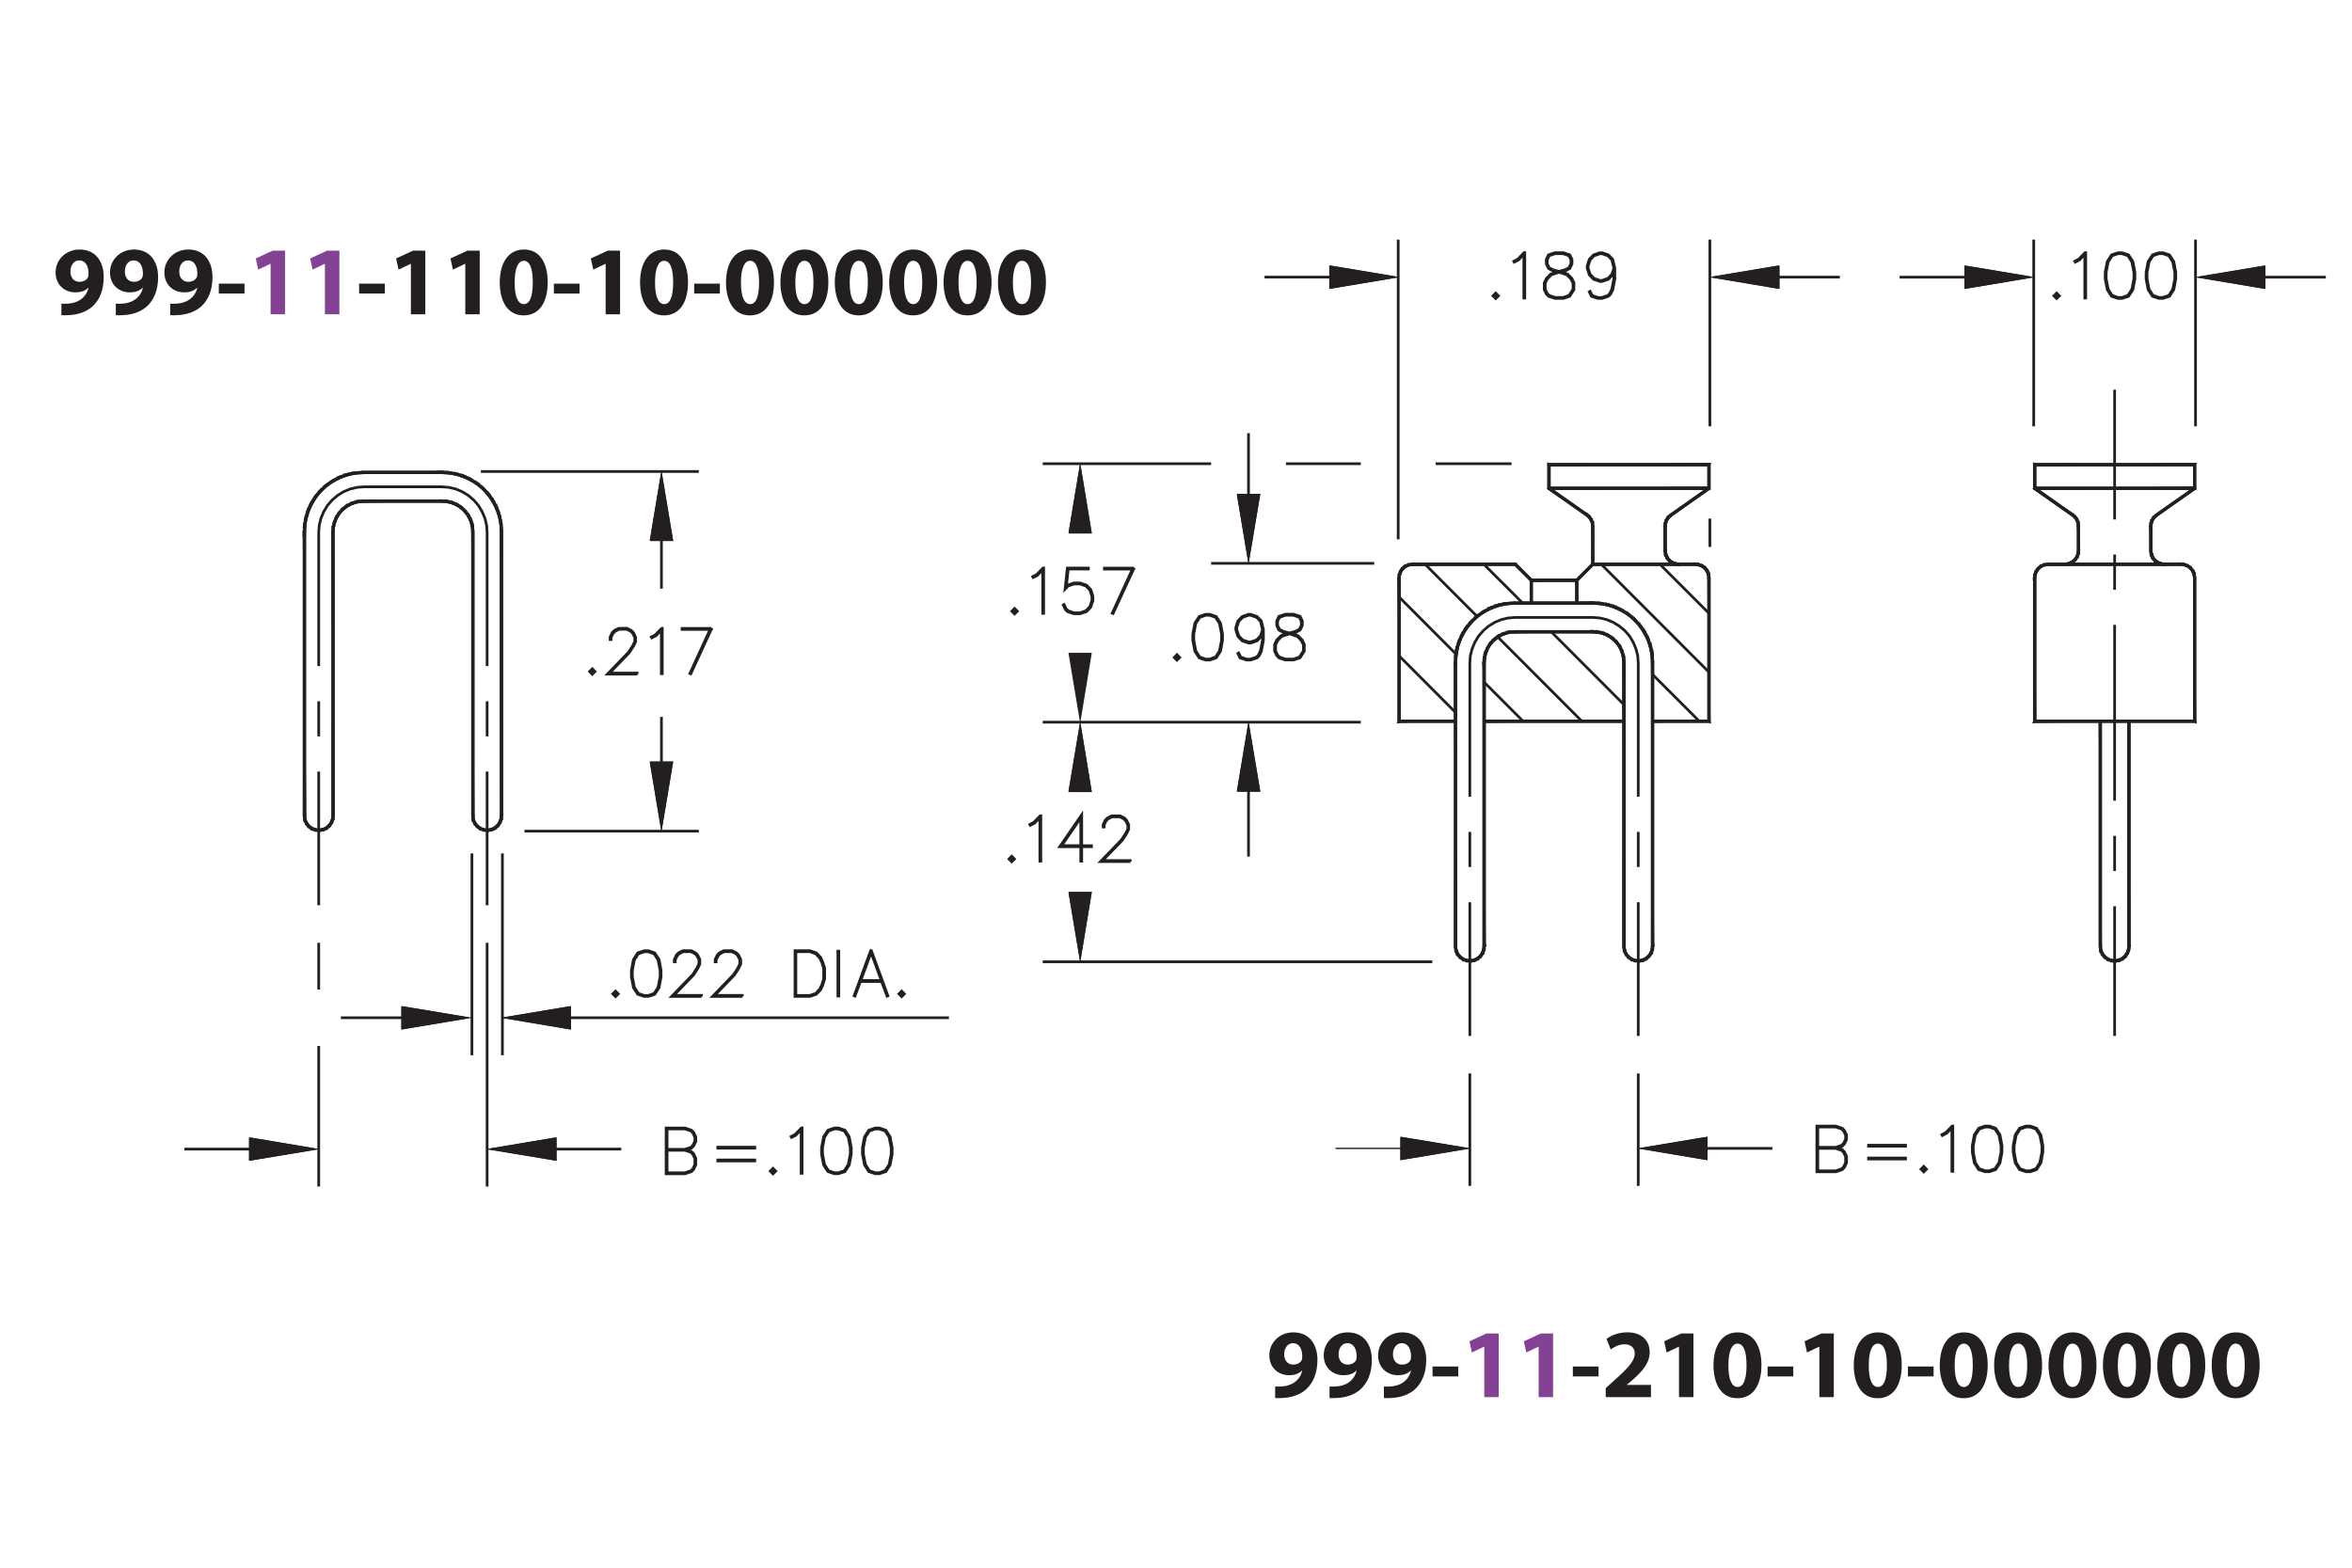 <?xml version="1.0" encoding="utf-8"?>
<!-- Generator: Adobe Illustrator 15.1.0, SVG Export Plug-In  -->
<!DOCTYPE svg PUBLIC "-//W3C//DTD SVG 1.1//EN" "http://www.w3.org/Graphics/SVG/1.1/DTD/svg11.dtd">
<svg version="1.1"
	 xmlns="http://www.w3.org/2000/svg" xmlns:xlink="http://www.w3.org/1999/xlink" xmlns:a="http://ns.adobe.com/AdobeSVGViewerExtensions/3.0/"
	 x="0px" y="0px" width="432px" height="288px" viewBox="-9.68 -42.68 432 288"
	 style="enable-background:new -9.68 -42.68 432 288;" xml:space="preserve">
<style type="text/css">
<![CDATA[
	.st0{font-size:11.2;}
	.st1{fill:#834293;}
	.st2{fill:#231F20;}
	.st3{fill:none;stroke:#231F20;stroke-width:0.5;stroke-miterlimit:10;}
	.st4{fill:none;stroke:#231F20;stroke-width:0.25;stroke-miterlimit:10;}
	.st5{fill:#231F20;stroke:#231F20;stroke-width:0.5;}
	.st6{font-size:18;}
	.st7{fill:#231F20;stroke:#231F20;stroke-width:0.25;stroke-miterlimit:10;}
	.st8{font-family:'Simplex';}
	.st9{font-family:'MyriadPro-Bold';}
]]>
</style>
<defs>
</defs>
<g>
	<path class="st2" d="M1.6,13.1c0.36,0.04,0.65,0.02,1.19,0c0.85-0.05,1.69-0.29,2.3-0.72c0.77-0.52,1.28-1.3,1.48-2.18l-0.04-0.02
		c-0.52,0.54-1.3,0.85-2.36,0.85c-1.98,0-3.64-1.37-3.64-3.66c0-2.29,1.84-4.21,4.41-4.21c3.01,0,4.43,2.3,4.43,5.04
		c0,2.45-0.77,4.21-2.05,5.4c-1.12,1.01-2.66,1.55-4.48,1.62c-0.45,0.04-0.94,0.02-1.24,0V13.1z M3.26,7.22
		c0,1.01,0.56,1.87,1.66,1.87c0.76,0,1.28-0.34,1.53-0.76c0.09-0.18,0.13-0.36,0.13-0.7c0.02-1.24-0.45-2.47-1.73-2.47
		C3.93,5.16,3.26,5.99,3.26,7.22z"/>
	<path class="st2" d="M11.59,13.1c0.36,0.04,0.65,0.02,1.19,0c0.85-0.05,1.69-0.29,2.3-0.72c0.77-0.52,1.28-1.3,1.48-2.18
		l-0.04-0.02c-0.52,0.54-1.3,0.85-2.36,0.85c-1.98,0-3.64-1.37-3.64-3.66c0-2.29,1.84-4.21,4.41-4.21c3.01,0,4.43,2.3,4.43,5.04
		c0,2.45-0.77,4.21-2.05,5.4c-1.12,1.01-2.66,1.55-4.48,1.62c-0.45,0.04-0.94,0.02-1.24,0V13.1z M13.25,7.22
		c0,1.01,0.56,1.87,1.66,1.87c0.76,0,1.28-0.34,1.53-0.76c0.09-0.18,0.13-0.36,0.13-0.7c0.02-1.24-0.45-2.47-1.73-2.47
		C13.92,5.16,13.25,5.99,13.25,7.22z"/>
	<path class="st2" d="M21.58,13.1c0.36,0.04,0.65,0.02,1.19,0c0.85-0.05,1.69-0.29,2.3-0.72c0.77-0.52,1.28-1.3,1.48-2.18
		l-0.04-0.02c-0.52,0.54-1.3,0.85-2.36,0.85c-1.98,0-3.64-1.37-3.64-3.66c0-2.29,1.84-4.21,4.41-4.21c3.01,0,4.43,2.3,4.43,5.04
		c0,2.45-0.77,4.21-2.05,5.4c-1.12,1.01-2.66,1.55-4.48,1.62c-0.45,0.04-0.94,0.02-1.24,0V13.1z M23.24,7.22
		c0,1.01,0.56,1.87,1.66,1.87c0.76,0,1.28-0.34,1.53-0.76c0.09-0.18,0.13-0.36,0.13-0.7c0.02-1.24-0.45-2.47-1.73-2.47
		C23.9,5.16,23.24,5.99,23.24,7.22z"/>
	<path class="st2" d="M35.23,9.43v1.82h-4.72V9.43H35.23z"/>
	<path class="st1" d="M40.01,5.79h-0.04l-2.23,1.06L37.3,4.8l3.12-1.44h2.25v11.7h-2.65V5.79z"/>
	<path class="st1" d="M50,5.79h-0.04l-2.23,1.06L47.29,4.8l3.12-1.44h2.25v11.7H50V5.79z"/>
	<path class="st2" d="M61,9.43v1.82h-4.72V9.43H61z"/>
	<path class="st2" d="M65.79,5.79h-0.04l-2.23,1.06L63.07,4.8l3.12-1.44h2.25v11.7h-2.65V5.79z"/>
	<path class="st2" d="M75.78,5.79h-0.04l-2.23,1.06L73.06,4.8l3.12-1.44h2.25v11.7h-2.65V5.79z"/>
	<path class="st2" d="M90.92,9.16c0,3.6-1.46,6.1-4.43,6.1c-3.03,0-4.36-2.72-4.38-6.03c0-3.4,1.42-6.07,4.45-6.07
		C89.68,3.16,90.92,5.96,90.92,9.16z M84.85,9.23c0,2.68,0.65,3.96,1.69,3.96c1.06,0,1.64-1.33,1.64-4c0-2.59-0.56-3.96-1.66-3.96
		C85.54,5.23,84.85,6.5,84.85,9.23z"/>
	<path class="st2" d="M96.77,9.43v1.82h-4.72V9.43H96.77z"/>
	<path class="st2" d="M101.56,5.79h-0.04l-2.23,1.06L98.84,4.8l3.12-1.44h2.25v11.7h-2.65V5.79z"/>
	<path class="st2" d="M116.69,9.16c0,3.6-1.46,6.1-4.43,6.1c-3.03,0-4.36-2.72-4.38-6.03c0-3.4,1.42-6.07,4.45-6.07
		C115.45,3.16,116.69,5.96,116.69,9.16z M110.63,9.23c0,2.68,0.65,3.96,1.69,3.96c1.06,0,1.64-1.33,1.64-4
		c0-2.59-0.56-3.96-1.66-3.96C111.31,5.23,110.63,6.5,110.63,9.23z"/>
	<path class="st2" d="M122.54,9.43v1.82h-4.72V9.43H122.54z"/>
	<path class="st2" d="M132.48,9.16c0,3.6-1.46,6.1-4.43,6.1c-3.03,0-4.36-2.72-4.38-6.03c0-3.4,1.42-6.07,4.45-6.07
		C131.24,3.16,132.48,5.96,132.48,9.16z M126.41,9.23c0,2.68,0.65,3.96,1.69,3.96c1.06,0,1.64-1.33,1.64-4
		c0-2.59-0.56-3.96-1.66-3.96C127.1,5.23,126.41,6.5,126.41,9.23z"/>
	<path class="st2" d="M142.47,9.16c0,3.6-1.46,6.1-4.43,6.1c-3.03,0-4.36-2.72-4.38-6.03c0-3.4,1.42-6.07,4.45-6.07
		C141.23,3.16,142.47,5.96,142.47,9.16z M136.4,9.23c0,2.68,0.65,3.96,1.69,3.96c1.06,0,1.64-1.33,1.64-4
		c0-2.59-0.56-3.96-1.66-3.96C137.09,5.23,136.4,6.5,136.4,9.23z"/>
	<path class="st2" d="M152.46,9.16c0,3.6-1.46,6.1-4.43,6.1c-3.03,0-4.36-2.72-4.38-6.03c0-3.4,1.42-6.07,4.45-6.07
		C151.22,3.16,152.46,5.96,152.46,9.16z M146.39,9.23c0,2.68,0.65,3.96,1.69,3.96c1.06,0,1.64-1.33,1.64-4
		c0-2.59-0.56-3.96-1.66-3.96C147.08,5.23,146.39,6.5,146.39,9.23z"/>
	<path class="st2" d="M162.45,9.16c0,3.6-1.46,6.1-4.43,6.1c-3.03,0-4.36-2.72-4.38-6.03c0-3.4,1.42-6.07,4.45-6.07
		C161.21,3.16,162.45,5.96,162.45,9.16z M156.38,9.23c0,2.68,0.65,3.96,1.69,3.96c1.06,0,1.64-1.33,1.64-4
		c0-2.59-0.56-3.96-1.66-3.96C157.07,5.23,156.38,6.5,156.38,9.23z"/>
	<path class="st2" d="M172.44,9.16c0,3.6-1.46,6.1-4.43,6.1c-3.03,0-4.36-2.72-4.38-6.03c0-3.4,1.42-6.07,4.45-6.07
		C171.2,3.16,172.44,5.96,172.44,9.16z M166.37,9.23c0,2.68,0.65,3.96,1.69,3.96c1.06,0,1.64-1.33,1.64-4
		c0-2.59-0.56-3.96-1.66-3.96C167.06,5.23,166.37,6.5,166.37,9.23z"/>
	<path class="st2" d="M182.43,9.16c0,3.6-1.46,6.1-4.43,6.1c-3.03,0-4.36-2.72-4.38-6.03c0-3.4,1.42-6.07,4.45-6.07
		C181.19,3.16,182.43,5.96,182.43,9.16z M176.36,9.23c0,2.68,0.65,3.96,1.69,3.96c1.06,0,1.64-1.33,1.64-4
		c0-2.59-0.56-3.96-1.66-3.96C177.05,5.23,176.36,6.5,176.36,9.23z"/>
</g>
<g>
	<path class="st2" d="M224.53,212.03c0.36,0.04,0.65,0.02,1.19,0c0.85-0.05,1.69-0.29,2.3-0.72c0.77-0.52,1.28-1.3,1.48-2.18
		l-0.04-0.02c-0.52,0.54-1.3,0.85-2.36,0.85c-1.98,0-3.64-1.37-3.64-3.66c0-2.29,1.84-4.21,4.41-4.21c3.01,0,4.43,2.3,4.43,5.04
		c0,2.45-0.78,4.21-2.05,5.4c-1.12,1.01-2.67,1.55-4.48,1.62c-0.45,0.04-0.94,0.02-1.24,0V212.03z M226.19,206.14
		c0,1.01,0.56,1.87,1.66,1.87c0.76,0,1.28-0.34,1.53-0.76c0.09-0.18,0.13-0.36,0.13-0.7c0.02-1.24-0.45-2.47-1.73-2.47
		C226.86,204.09,226.19,204.92,226.19,206.14z"/>
	<path class="st2" d="M234.52,212.03c0.36,0.04,0.65,0.02,1.19,0c0.85-0.05,1.69-0.29,2.3-0.72c0.77-0.52,1.28-1.3,1.48-2.18
		l-0.04-0.02c-0.52,0.54-1.3,0.85-2.36,0.85c-1.98,0-3.64-1.37-3.64-3.66c0-2.29,1.84-4.21,4.41-4.21c3.01,0,4.43,2.3,4.43,5.04
		c0,2.45-0.77,4.21-2.05,5.4c-1.12,1.01-2.67,1.55-4.48,1.62c-0.45,0.04-0.94,0.02-1.24,0V212.03z M236.18,206.14
		c0,1.01,0.56,1.87,1.66,1.87c0.76,0,1.28-0.34,1.53-0.76c0.09-0.18,0.13-0.36,0.13-0.7c0.02-1.24-0.45-2.47-1.73-2.47
		C236.84,204.09,236.18,204.92,236.18,206.14z"/>
	<path class="st2" d="M244.51,212.03c0.36,0.04,0.65,0.02,1.19,0c0.85-0.05,1.69-0.29,2.3-0.72c0.77-0.52,1.28-1.3,1.48-2.18
		l-0.04-0.02c-0.52,0.54-1.3,0.85-2.36,0.85c-1.98,0-3.64-1.37-3.64-3.66c0-2.29,1.84-4.21,4.41-4.21c3.01,0,4.43,2.3,4.43,5.04
		c0,2.45-0.77,4.21-2.05,5.4c-1.12,1.01-2.66,1.55-4.48,1.62c-0.45,0.04-0.94,0.02-1.24,0V212.03z M246.17,206.14
		c0,1.01,0.56,1.87,1.66,1.87c0.76,0,1.28-0.34,1.53-0.76c0.09-0.18,0.13-0.36,0.13-0.7c0.02-1.24-0.45-2.47-1.73-2.47
		C246.83,204.09,246.17,204.92,246.17,206.14z"/>
	<path class="st2" d="M258.16,208.36v1.82h-4.72v-1.82H258.16z"/>
	<path class="st1" d="M262.94,204.72h-0.04l-2.23,1.06l-0.45-2.05l3.12-1.44h2.25v11.7h-2.65V204.72z"/>
	<path class="st1" d="M272.93,204.72h-0.04l-2.23,1.06l-0.45-2.05l3.12-1.44h2.25v11.7h-2.65V204.72z"/>
	<path class="st2" d="M283.93,208.36v1.82h-4.72v-1.82H283.93z"/>
	<path class="st2" d="M285.25,213.99v-1.66l1.49-1.35c2.58-2.3,3.82-3.62,3.84-4.99c0-0.96-0.56-1.71-1.91-1.71
		c-1.01,0-1.89,0.5-2.5,0.95l-0.77-1.94c0.86-0.67,2.25-1.21,3.82-1.21c2.67,0,4.11,1.55,4.11,3.66c0,1.98-1.4,3.55-3.12,5.06
		l-1.08,0.9v0.04h4.43v2.25H285.25z"/>
	<path class="st2" d="M298.71,204.72h-0.04l-2.23,1.06l-0.45-2.05l3.12-1.44h2.25v11.7h-2.65V204.72z"/>
	<path class="st2" d="M313.85,208.09c0,3.6-1.46,6.1-4.43,6.1c-3.03,0-4.36-2.72-4.38-6.03c0-3.4,1.42-6.07,4.45-6.07
		C312.61,202.09,313.85,204.88,313.85,208.09z M307.78,208.16c0,2.68,0.65,3.96,1.69,3.96c1.06,0,1.64-1.33,1.64-4
		c0-2.59-0.56-3.96-1.66-3.96C308.47,204.16,307.78,205.42,307.78,208.16z"/>
	<path class="st2" d="M319.7,208.36v1.82h-4.72v-1.82H319.7z"/>
	<path class="st2" d="M324.49,204.72h-0.04l-2.23,1.06l-0.45-2.05l3.12-1.44h2.25v11.7h-2.65V204.72z"/>
	<path class="st2" d="M339.62,208.09c0,3.6-1.46,6.1-4.43,6.1c-3.03,0-4.36-2.72-4.38-6.03c0-3.4,1.42-6.07,4.45-6.07
		C338.38,202.09,339.62,204.88,339.62,208.09z M333.56,208.16c0,2.68,0.65,3.96,1.69,3.96c1.06,0,1.64-1.33,1.64-4
		c0-2.59-0.56-3.96-1.66-3.96C334.24,204.16,333.56,205.42,333.56,208.16z"/>
	<path class="st2" d="M345.47,208.36v1.82h-4.72v-1.82H345.47z"/>
	<path class="st2" d="M355.41,208.09c0,3.6-1.46,6.1-4.43,6.1c-3.03,0-4.36-2.72-4.38-6.03c0-3.4,1.42-6.07,4.45-6.07
		C354.17,202.09,355.41,204.88,355.41,208.09z M349.34,208.16c0,2.68,0.65,3.96,1.69,3.96c1.06,0,1.64-1.33,1.64-4
		c0-2.59-0.56-3.96-1.66-3.96C350.03,204.16,349.34,205.42,349.34,208.16z"/>
	<path class="st2" d="M365.4,208.09c0,3.6-1.46,6.1-4.43,6.1c-3.03,0-4.36-2.72-4.38-6.03c0-3.4,1.42-6.07,4.45-6.07
		C364.16,202.09,365.4,204.88,365.4,208.09z M359.33,208.16c0,2.68,0.65,3.96,1.69,3.96c1.06,0,1.64-1.33,1.64-4
		c0-2.59-0.56-3.96-1.66-3.96C360.02,204.16,359.33,205.42,359.33,208.16z"/>
	<path class="st2" d="M375.39,208.09c0,3.6-1.46,6.1-4.43,6.1c-3.03,0-4.36-2.72-4.38-6.03c0-3.4,1.42-6.07,4.45-6.07
		C374.15,202.09,375.39,204.88,375.39,208.09z M369.32,208.16c0,2.68,0.65,3.96,1.69,3.96c1.06,0,1.64-1.33,1.64-4
		c0-2.59-0.56-3.96-1.66-3.96C370.01,204.16,369.32,205.42,369.32,208.16z"/>
	<path class="st2" d="M385.38,208.09c0,3.6-1.46,6.1-4.43,6.1c-3.03,0-4.36-2.72-4.38-6.03c0-3.4,1.42-6.07,4.45-6.07
		C384.14,202.09,385.38,204.88,385.38,208.09z M379.31,208.16c0,2.68,0.65,3.96,1.69,3.96c1.06,0,1.64-1.33,1.64-4
		c0-2.59-0.56-3.96-1.66-3.96C380,204.16,379.31,205.42,379.31,208.16z"/>
	<path class="st2" d="M395.37,208.09c0,3.6-1.46,6.1-4.43,6.1c-3.03,0-4.36-2.72-4.38-6.03c0-3.4,1.42-6.07,4.45-6.07
		C394.13,202.09,395.37,204.88,395.37,208.09z M389.3,208.16c0,2.68,0.65,3.96,1.69,3.96c1.06,0,1.64-1.33,1.64-4
		c0-2.59-0.56-3.96-1.66-3.96C389.99,204.16,389.3,205.42,389.3,208.16z"/>
	<path class="st2" d="M405.36,208.09c0,3.6-1.46,6.1-4.43,6.1c-3.03,0-4.36-2.72-4.38-6.03c0-3.4,1.42-6.07,4.45-6.07
		C404.12,202.09,405.36,204.88,405.36,208.09z M399.29,208.16c0,2.68,0.65,3.96,1.69,3.96c1.06,0,1.64-1.33,1.64-4
		c0-2.59-0.56-3.96-1.66-3.96C399.98,204.16,399.29,205.42,399.29,208.16z"/>
</g>
<line class="st4" x1="247.66" y1="168.29" x2="235.63" y2="168.29"/>
<line class="st3" x1="240.26" y1="42.51" x2="226.52" y2="42.51"/>
<polyline class="st4" points="234.6,6.22 234.6,10.25 246.64,8.23 234.6,6.22 "/>
<line class="st3" x1="253.4" y1="134.01" x2="181.84" y2="134.01"/>
<line class="st3" x1="240.26" y1="89.99" x2="181.84" y2="89.99"/>
<line class="st3" x1="242.73" y1="60.81" x2="212.77" y2="60.81"/>
<line class="st3" x1="77" y1="114.1" x2="77" y2="151.18"/>
<line class="st3" x1="82.6" y1="114.1" x2="82.6" y2="151.18"/>
<line class="st3" x1="79.79" y1="123.63" x2="79.79" y2="99.07"/>
<line class="st3" x1="79.79" y1="92.6" x2="79.79" y2="86.15"/>
<polyline class="st3" points="79.79,79.68 79.79,55.11 79.69,53.8 79.39,52.54 78.88,51.33 78.2,50.19 77.35,49.2 76.36,48.35 
	75.24,47.66 74.03,47.15 72.74,46.85 71.44,46.75 57.22,46.75 55.91,46.85 54.63,47.15 53.41,47.66 52.3,48.35 51.31,49.2 
	50.46,50.19 49.78,51.33 49.27,52.54 48.96,53.8 48.86,55.11 48.86,79.68 "/>
<line class="st3" x1="48.86" y1="86.15" x2="48.86" y2="92.6"/>
<line class="st3" x1="48.86" y1="99.07" x2="48.86" y2="123.63"/>
<line class="st3" x1="95.06" y1="144.29" x2="164.61" y2="144.29"/>
<line class="st3" x1="92.42" y1="168.42" x2="104.44" y2="168.42"/>
<polyline class="st4" points="36.19,166.4 36.19,170.43 48.23,168.42 36.19,166.4 "/>
<line class="st3" x1="36.19" y1="168.42" x2="24.17" y2="168.42"/>
<polyline class="st4" points="64.16,142.29 64.16,146.31 76.2,144.29 64.16,142.29 "/>
<line class="st3" x1="48.86" y1="149.47" x2="48.86" y2="175.3"/>
<line class="st3" x1="64.16" y1="144.29" x2="52.93" y2="144.29"/>
<line class="st3" x1="48.86" y1="130.52" x2="48.86" y2="139.12"/>
<line class="st3" x1="79.79" y1="130.52" x2="79.79" y2="175.3"/>
<polyline class="st4" points="92.42,166.4 92.42,170.42 80.38,168.42 92.42,166.4 "/>
<polyline class="st4" points="95.06,142.29 95.06,146.31 83.04,144.29 95.06,142.29 "/>
<line class="st3" x1="86.66" y1="110.01" x2="118.68" y2="110.01"/>
<line class="st3" x1="78.65" y1="43.94" x2="118.68" y2="43.94"/>
<polyline class="st7" points="57.06,49.21 57.06,49.56 71.6,49.21 57.06,49.21 "/>
<polyline class="st7" points="57.06,49.56 71.6,49.21 71.6,49.56 57.06,49.56 "/>
<polyline class="st7" points="57.06,49.21 57.06,49.56 71.6,49.56 71.6,49.21 57.06,49.21 "/>
<polyline class="st7" points="77.34,54.96 77,54.96 77.25,53.97 77.34,54.96 "/>
<polyline class="st7" points="77,54.96 77.25,53.97 76.92,54.02 77,54.96 "/>
<polyline class="st7" points="77.34,54.96 77,54.96 76.92,54.02 77.25,53.97 77.34,54.96 "/>
<polyline class="st7" points="77.25,53.97 76.92,54.02 76.99,53.01 77.25,53.97 "/>
<polyline class="st7" points="76.92,54.02 76.99,53.01 76.67,53.12 76.92,54.02 "/>
<polyline class="st7" points="77.25,53.97 76.92,54.02 76.67,53.12 76.99,53.01 77.25,53.97 "/>
<polyline class="st7" points="76.99,53.01 76.67,53.12 76.57,52.09 76.99,53.01 "/>
<polyline class="st7" points="76.67,53.12 76.57,52.09 76.27,52.25 76.67,53.12 "/>
<polyline class="st7" points="76.99,53.01 76.67,53.12 76.27,52.25 76.57,52.09 76.99,53.01 "/>
<polyline class="st7" points="76.57,52.09 76.27,52.25 75.98,51.27 76.57,52.09 "/>
<polyline class="st7" points="76.27,52.25 75.98,51.27 75.73,51.49 76.27,52.25 "/>
<polyline class="st7" points="76.57,52.09 76.27,52.25 75.73,51.49 75.98,51.27 76.57,52.09 "/>
<polyline class="st7" points="75.98,51.27 75.73,51.49 75.29,50.56 75.98,51.27 "/>
<polyline class="st7" points="75.73,51.49 75.29,50.56 75.08,50.83 75.73,51.49 "/>
<polyline class="st7" points="75.98,51.27 75.73,51.49 75.08,50.83 75.29,50.56 75.98,51.27 "/>
<polyline class="st7" points="75.29,50.56 75.08,50.83 74.46,49.98 75.29,50.56 "/>
<polyline class="st7" points="75.08,50.83 74.46,49.98 74.29,50.28 75.08,50.83 "/>
<polyline class="st7" points="75.29,50.56 75.08,50.83 74.29,50.28 74.46,49.98 75.29,50.56 "/>
<polyline class="st7" points="74.46,49.98 74.29,50.28 73.56,49.56 74.46,49.98 "/>
<polyline class="st7" points="74.29,50.28 73.56,49.56 73.44,49.88 74.29,50.28 "/>
<polyline class="st7" points="74.46,49.98 74.29,50.28 73.44,49.88 73.56,49.56 74.46,49.98 "/>
<polyline class="st7" points="73.56,49.56 73.44,49.88 72.6,49.3 73.56,49.56 "/>
<polyline class="st7" points="73.44,49.88 72.6,49.3 72.54,49.65 73.44,49.88 "/>
<polyline class="st7" points="73.56,49.56 73.44,49.88 72.54,49.65 72.6,49.3 73.56,49.56 "/>
<polyline class="st7" points="72.6,49.3 72.54,49.65 71.6,49.21 72.6,49.3 "/>
<polyline class="st7" points="72.54,49.65 71.6,49.21 71.6,49.56 72.54,49.65 "/>
<polyline class="st7" points="72.6,49.3 72.54,49.65 71.6,49.56 71.6,49.21 72.6,49.3 "/>
<polyline class="st7" points="77.34,54.96 77,54.96 77.34,107.2 77.34,54.96 "/>
<polyline class="st7" points="77,54.96 77.34,107.2 77,107.2 77,54.96 "/>
<polyline class="st7" points="77.34,54.96 77,54.96 77,107.2 77.34,107.2 77.34,54.96 "/>
<polyline class="st7" points="77,107.2 77.34,107.2 77.09,107.94 77,107.2 "/>
<polyline class="st7" points="77.34,107.2 77.09,107.94 77.41,107.85 77.34,107.2 "/>
<polyline class="st7" points="77,107.2 77.34,107.2 77.41,107.85 77.09,107.94 77,107.2 "/>
<polyline class="st7" points="77.09,107.94 77.41,107.85 77.37,108.61 77.09,107.94 "/>
<polyline class="st7" points="77.41,107.85 77.37,108.61 77.66,108.45 77.41,107.85 "/>
<polyline class="st7" points="77.09,107.94 77.41,107.85 77.66,108.45 77.37,108.61 77.09,107.94 "/>
<polyline class="st7" points="77.37,108.61 77.66,108.45 77.82,109.19 77.37,108.61 "/>
<polyline class="st7" points="77.66,108.45 77.82,109.19 78.07,108.95 77.66,108.45 "/>
<polyline class="st7" points="77.37,108.61 77.66,108.45 78.07,108.95 77.82,109.19 77.37,108.61 "/>
<polyline class="st7" points="77.82,109.19 78.07,108.95 78.4,109.65 77.82,109.19 "/>
<polyline class="st7" points="78.07,108.95 78.4,109.65 78.56,109.34 78.07,108.95 "/>
<polyline class="st7" points="77.82,109.19 78.07,108.95 78.56,109.34 78.4,109.65 77.82,109.19 "/>
<polyline class="st7" points="78.4,109.65 78.56,109.34 79.07,109.92 78.4,109.65 "/>
<polyline class="st7" points="78.56,109.34 79.07,109.92 79.16,109.59 78.56,109.34 "/>
<polyline class="st7" points="78.4,109.65 78.56,109.34 79.16,109.59 79.07,109.92 78.4,109.65 "/>
<polyline class="st7" points="79.07,109.92 79.16,109.59 79.79,110.01 79.07,109.92 "/>
<polyline class="st7" points="79.16,109.59 79.79,110.01 79.79,109.68 79.16,109.59 "/>
<polyline class="st7" points="79.07,109.92 79.16,109.59 79.79,109.68 79.79,110.01 79.07,109.92 "/>
<polyline class="st7" points="79.79,110.01 79.79,109.68 80.52,109.92 79.79,110.01 "/>
<polyline class="st7" points="79.79,109.68 80.52,109.92 80.44,109.59 79.79,109.68 "/>
<polyline class="st7" points="79.79,110.01 79.79,109.68 80.44,109.59 80.52,109.92 79.79,110.01 "/>
<polyline class="st7" points="80.52,109.92 80.44,109.59 81.2,109.65 80.52,109.92 "/>
<polyline class="st7" points="80.44,109.59 81.2,109.65 81.02,109.34 80.44,109.59 "/>
<polyline class="st7" points="80.52,109.92 80.44,109.59 81.02,109.34 81.2,109.65 80.52,109.92 "/>
<polyline class="st7" points="81.2,109.65 81.02,109.34 81.79,109.19 81.2,109.65 "/>
<polyline class="st7" points="81.02,109.34 81.79,109.19 81.54,108.95 81.02,109.34 "/>
<polyline class="st7" points="81.2,109.65 81.02,109.34 81.54,108.95 81.79,109.19 81.2,109.65 "/>
<polyline class="st7" points="81.79,109.19 81.54,108.95 82.21,108.61 81.79,109.19 "/>
<polyline class="st7" points="81.54,108.95 82.21,108.61 81.92,108.45 81.54,108.95 "/>
<polyline class="st7" points="81.79,109.19 81.54,108.95 81.92,108.45 82.21,108.61 81.79,109.19 "/>
<polyline class="st7" points="82.21,108.61 81.92,108.45 82.5,107.94 82.21,108.61 "/>
<polyline class="st7" points="81.92,108.45 82.5,107.94 82.17,107.85 81.92,108.45 "/>
<polyline class="st7" points="82.21,108.61 81.92,108.45 82.17,107.85 82.5,107.94 82.21,108.61 "/>
<polyline class="st7" points="82.5,107.94 82.17,107.85 82.6,107.2 82.5,107.94 "/>
<polyline class="st7" points="82.17,107.85 82.6,107.2 82.25,107.2 82.17,107.85 "/>
<polyline class="st7" points="82.5,107.94 82.17,107.85 82.25,107.2 82.6,107.2 82.5,107.94 "/>
<polyline class="st7" points="82.25,107.2 82.6,107.2 82.25,54.96 82.25,107.2 "/>
<polyline class="st7" points="82.6,107.2 82.25,54.96 82.6,54.96 82.6,107.2 "/>
<polyline class="st7" points="82.25,107.2 82.6,107.2 82.6,54.96 82.25,54.96 82.25,107.2 "/>
<polyline class="st7" points="82.6,54.96 82.25,54.96 82.5,53.52 82.6,54.96 "/>
<polyline class="st7" points="82.25,54.96 82.5,53.52 82.17,53.56 82.25,54.96 "/>
<polyline class="st7" points="82.6,54.96 82.25,54.96 82.17,53.56 82.5,53.52 82.6,54.96 "/>
<polyline class="st7" points="82.5,53.52 82.17,53.56 82.21,52.1 82.5,53.52 "/>
<polyline class="st7" points="82.17,53.56 82.21,52.1 81.89,52.2 82.17,53.56 "/>
<polyline class="st7" points="82.5,53.52 82.17,53.56 81.89,52.2 82.21,52.1 82.5,53.52 "/>
<polyline class="st7" points="82.21,52.1 81.89,52.2 81.77,50.74 82.21,52.1 "/>
<polyline class="st7" points="81.89,52.2 81.77,50.74 81.44,50.87 81.89,52.2 "/>
<polyline class="st7" points="82.21,52.1 81.89,52.2 81.44,50.87 81.77,50.74 82.21,52.1 "/>
<polyline class="st7" points="81.77,50.74 81.44,50.87 81.12,49.44 81.77,50.74 "/>
<polyline class="st7" points="81.44,50.87 81.12,49.44 80.82,49.63 81.44,50.87 "/>
<polyline class="st7" points="81.77,50.74 81.44,50.87 80.82,49.63 81.12,49.44 81.77,50.74 "/>
<polyline class="st7" points="81.12,49.44 80.82,49.63 80.33,48.25 81.12,49.44 "/>
<polyline class="st7" points="80.82,49.63 80.33,48.25 80.05,48.46 80.82,49.63 "/>
<polyline class="st7" points="81.12,49.44 80.82,49.63 80.05,48.46 80.33,48.25 81.12,49.44 "/>
<polyline class="st7" points="80.33,48.25 80.05,48.46 79.38,47.17 80.33,48.25 "/>
<polyline class="st7" points="80.05,48.46 79.38,47.17 79.13,47.41 80.05,48.46 "/>
<polyline class="st7" points="80.33,48.25 80.05,48.46 79.13,47.41 79.38,47.17 80.33,48.25 "/>
<polyline class="st7" points="79.38,47.17 79.13,47.41 78.3,46.22 79.38,47.17 "/>
<polyline class="st7" points="79.13,47.41 78.3,46.22 78.08,46.48 79.13,47.41 "/>
<polyline class="st7" points="79.38,47.17 79.13,47.41 78.08,46.48 78.3,46.22 79.38,47.17 "/>
<polyline class="st7" points="78.3,46.22 78.08,46.48 77.1,45.43 78.3,46.22 "/>
<polyline class="st7" points="78.08,46.48 77.1,45.43 76.92,45.72 78.08,46.48 "/>
<polyline class="st7" points="78.3,46.22 78.08,46.48 76.92,45.72 77.1,45.43 78.3,46.22 "/>
<polyline class="st7" points="77.1,45.43 76.92,45.72 75.81,44.77 77.1,45.43 "/>
<polyline class="st7" points="76.92,45.72 75.81,44.77 75.67,45.11 76.92,45.72 "/>
<polyline class="st7" points="77.1,45.43 76.92,45.72 75.67,45.11 75.81,44.77 77.1,45.43 "/>
<polyline class="st7" points="75.81,44.77 75.67,45.11 74.45,44.32 75.81,44.77 "/>
<polyline class="st7" points="75.67,45.11 74.45,44.32 74.36,44.65 75.67,45.11 "/>
<polyline class="st7" points="75.81,44.77 75.67,45.11 74.36,44.65 74.45,44.32 75.81,44.77 "/>
<polyline class="st7" points="74.45,44.32 74.36,44.65 73.03,44.04 74.45,44.32 "/>
<polyline class="st7" points="74.36,44.65 73.03,44.04 72.98,44.37 74.36,44.65 "/>
<polyline class="st7" points="74.45,44.32 74.36,44.65 72.98,44.37 73.03,44.04 74.45,44.32 "/>
<polyline class="st7" points="73.03,44.04 72.98,44.37 71.6,43.94 73.03,44.04 "/>
<polyline class="st7" points="72.98,44.37 71.6,43.94 71.6,44.29 72.98,44.37 "/>
<polyline class="st7" points="73.03,44.04 72.98,44.37 71.6,44.29 71.6,43.94 73.03,44.04 "/>
<polyline class="st7" points="71.6,44.29 71.6,43.94 57.06,44.29 71.6,44.29 "/>
<polyline class="st7" points="71.6,43.94 57.06,44.29 57.06,43.94 71.6,43.94 "/>
<polyline class="st7" points="71.6,44.29 71.6,43.94 57.06,43.94 57.06,44.29 71.6,44.29 "/>
<polyline class="st7" points="57.06,43.94 57.06,44.29 55.63,44.04 57.06,43.94 "/>
<polyline class="st7" points="57.06,44.29 55.63,44.04 55.67,44.37 57.06,44.29 "/>
<polyline class="st7" points="57.06,43.94 57.06,44.29 55.67,44.37 55.63,44.04 57.06,43.94 "/>
<polyline class="st7" points="55.63,44.04 55.67,44.37 54.21,44.32 55.63,44.04 "/>
<polyline class="st7" points="55.67,44.37 54.21,44.32 54.3,44.65 55.67,44.37 "/>
<polyline class="st7" points="55.63,44.04 55.67,44.37 54.3,44.65 54.21,44.32 55.63,44.04 "/>
<polyline class="st7" points="54.21,44.32 54.3,44.65 52.86,44.77 54.21,44.32 "/>
<polyline class="st7" points="54.3,44.65 52.86,44.77 52.99,45.11 54.3,44.65 "/>
<polyline class="st7" points="54.21,44.32 54.3,44.65 52.99,45.11 52.86,44.77 54.21,44.32 "/>
<polyline class="st7" points="52.86,44.77 52.99,45.11 51.56,45.43 52.86,44.77 "/>
<polyline class="st7" points="52.99,45.11 51.56,45.43 51.74,45.72 52.99,45.11 "/>
<polyline class="st7" points="52.86,44.77 52.99,45.11 51.74,45.72 51.56,45.43 52.86,44.77 "/>
<polyline class="st7" points="51.56,45.43 51.74,45.72 50.36,46.22 51.56,45.43 "/>
<polyline class="st7" points="51.74,45.72 50.36,46.22 50.58,46.48 51.74,45.72 "/>
<polyline class="st7" points="51.56,45.43 51.74,45.72 50.58,46.48 50.36,46.22 51.56,45.43 "/>
<polyline class="st7" points="50.36,46.22 50.58,46.48 49.28,47.17 50.36,46.22 "/>
<polyline class="st7" points="50.58,46.48 49.28,47.17 49.53,47.41 50.58,46.48 "/>
<polyline class="st7" points="50.36,46.22 50.58,46.48 49.53,47.41 49.28,47.17 "/>
<line class="st7" x1="49.28" y1="47.17" x2="50.36" y2="46.22"/>
<polyline class="st7" points="49.28,47.17 49.53,47.41 48.33,48.25 49.28,47.17 "/>
<polyline class="st7" points="49.53,47.41 48.33,48.25 48.6,48.46 49.53,47.41 "/>
<polyline class="st7" points="49.28,47.17 49.53,47.41 48.6,48.46 48.33,48.25 49.28,47.17 "/>
<polyline class="st7" points="48.33,48.25 48.6,48.46 47.53,49.44 48.33,48.25 "/>
<polyline class="st7" points="48.6,48.46 47.53,49.44 47.84,49.63 48.6,48.46 "/>
<polyline class="st7" points="48.33,48.25 48.6,48.46 47.84,49.63 47.53,49.44 48.33,48.25 "/>
<polyline class="st7" points="47.53,49.44 47.84,49.63 46.89,50.74 47.53,49.44 "/>
<polyline class="st7" points="47.84,49.63 46.89,50.74 47.22,50.87 47.84,49.63 "/>
<polyline class="st7" points="47.53,49.44 47.84,49.63 47.22,50.87 46.89,50.74 47.53,49.44 "/>
<polyline class="st7" points="46.89,50.74 47.22,50.87 46.44,52.1 46.89,50.74 "/>
<polyline class="st7" points="47.22,50.87 46.44,52.1 46.77,52.2 47.22,50.87 "/>
<polyline class="st7" points="46.89,50.74 47.22,50.87 46.77,52.2 46.44,52.1 46.89,50.74 "/>
<polyline class="st7" points="46.44,52.1 46.77,52.2 46.16,53.52 46.44,52.1 "/>
<polyline class="st7" points="46.77,52.2 46.16,53.52 46.49,53.56 46.77,52.2 "/>
<polyline class="st7" points="46.44,52.1 46.77,52.2 46.49,53.56 46.16,53.52 46.44,52.1 "/>
<polyline class="st7" points="46.16,53.52 46.49,53.56 46.06,54.96 46.16,53.52 "/>
<polyline class="st7" points="46.49,53.56 46.06,54.96 46.41,54.96 46.49,53.56 "/>
<polyline class="st7" points="46.16,53.52 46.49,53.56 46.41,54.96 46.06,54.96 46.16,53.52 "/>
<polyline class="st7" points="46.41,54.96 46.06,54.96 46.41,107.2 "/>
<line class="st7" x1="46.41" y1="107.2" x2="46.41" y2="54.96"/>
<polyline class="st7" points="46.06,54.96 46.41,107.2 46.06,107.2 46.06,54.96 "/>
<polyline class="st7" points="46.41,54.96 46.06,54.96 46.06,107.2 46.41,107.2 46.41,54.96 "/>
<polyline class="st7" points="46.06,107.2 46.41,107.2 46.16,107.94 46.06,107.2 "/>
<polyline class="st7" points="46.41,107.2 46.16,107.94 46.49,107.85 46.41,107.2 "/>
<polyline class="st7" points="46.06,107.2 46.41,107.2 46.49,107.85 46.16,107.94 46.06,107.2 "/>
<polyline class="st7" points="46.16,107.94 46.49,107.85 46.44,108.61 46.16,107.94 "/>
<polyline class="st7" points="46.49,107.85 46.44,108.61 46.74,108.45 46.49,107.85 "/>
<polyline class="st7" points="46.16,107.94 46.49,107.85 46.74,108.45 46.44,108.61 46.16,107.94 "/>
<polyline class="st7" points="46.44,108.61 46.74,108.45 46.87,109.19 46.44,108.61 "/>
<polyline class="st7" points="46.74,108.45 46.87,109.19 47.12,108.95 46.74,108.45 "/>
<polyline class="st7" points="46.44,108.61 46.74,108.45 47.12,108.95 46.87,109.19 46.44,108.61 "/>
<polyline class="st7" points="46.87,109.19 47.12,108.95 47.46,109.65 46.87,109.19 "/>
<polyline class="st7" points="47.12,108.95 47.46,109.65 47.63,109.34 47.12,108.95 "/>
<polyline class="st7" points="46.87,109.19 47.12,108.95 47.63,109.34 47.46,109.65 46.87,109.19 "/>
<polyline class="st7" points="47.46,109.65 47.63,109.34 48.13,109.92 47.46,109.65 "/>
<polyline class="st7" points="47.63,109.34 48.13,109.92 48.22,109.59 47.63,109.34 "/>
<polyline class="st7" points="47.46,109.65 47.63,109.34 48.22,109.59 48.13,109.92 47.46,109.65 "/>
<polyline class="st7" points="48.13,109.92 48.22,109.59 48.86,110.01 48.13,109.92 "/>
<polyline class="st7" points="48.22,109.59 48.86,110.01 48.86,109.68 "/>
<line class="st7" x1="48.86" y1="109.68" x2="48.22" y2="109.59"/>
<polyline class="st7" points="48.13,109.92 48.22,109.59 48.86,109.68 48.86,110.01 48.13,109.92 "/>
<polyline class="st7" points="48.86,110.01 48.86,109.68 49.58,109.92 48.86,110.01 "/>
<polyline class="st7" points="48.86,109.68 49.58,109.92 49.5,109.59 48.86,109.68 "/>
<polyline class="st7" points="48.86,110.01 48.86,109.68 49.5,109.59 49.58,109.92 48.86,110.01 "/>
<polyline class="st7" points="49.58,109.92 49.5,109.59 50.26,109.65 49.58,109.92 "/>
<polyline class="st7" points="49.5,109.59 50.26,109.65 50.1,109.34 49.5,109.59 "/>
<polyline class="st7" points="49.58,109.92 49.5,109.59 50.1,109.34 50.26,109.65 49.58,109.92 "/>
<polyline class="st7" points="50.26,109.65 50.1,109.34 50.84,109.19 50.26,109.65 "/>
<polyline class="st7" points="50.1,109.34 50.84,109.19 50.59,108.95 50.1,109.34 "/>
<polyline class="st7" points="50.26,109.65 50.1,109.34 50.59,108.95 50.84,109.19 50.26,109.65 "/>
<polyline class="st7" points="50.84,109.19 50.59,108.95 51.29,108.61 50.84,109.19 "/>
<polyline class="st7" points="50.59,108.95 51.29,108.61 50.99,108.45 50.59,108.95 "/>
<polyline class="st7" points="50.84,109.19 50.59,108.95 50.99,108.45 51.29,108.61 50.84,109.19 "/>
<polyline class="st7" points="51.29,108.61 50.99,108.45 51.57,107.94 51.29,108.61 "/>
<polyline class="st7" points="50.99,108.45 51.57,107.94 51.24,107.85 50.99,108.45 "/>
<polyline class="st7" points="51.29,108.61 50.99,108.45 51.24,107.85 51.57,107.94 51.29,108.61 "/>
<polyline class="st7" points="51.57,107.94 51.24,107.85 51.66,107.2 51.57,107.94 "/>
<polyline class="st7" points="51.24,107.85 51.66,107.2 51.32,107.2 51.24,107.85 "/>
<polyline class="st7" points="51.57,107.94 51.24,107.85 51.32,107.2 "/>
<polyline class="st7" points="51.32,107.2 51.66,107.2 51.57,107.94 "/>
<polyline class="st7" points="51.32,107.2 51.66,107.2 51.32,54.96 51.32,107.2 "/>
<polyline class="st7" points="51.66,107.2 51.32,54.96 51.66,54.96 51.66,107.2 "/>
<polyline class="st7" points="51.32,107.2 51.66,107.2 51.66,54.96 51.32,54.96 51.32,107.2 "/>
<polyline class="st7" points="57.06,49.21 57.06,49.56 56.05,49.3 57.06,49.21 "/>
<polyline class="st7" points="57.06,49.56 56.05,49.3 56.12,49.65 57.06,49.56 "/>
<polyline class="st7" points="57.06,49.21 57.06,49.56 56.12,49.65 56.05,49.3 57.06,49.21 "/>
<polyline class="st7" points="56.05,49.3 56.12,49.65 55.09,49.56 56.05,49.3 "/>
<polyline class="st7" points="56.12,49.65 55.09,49.56 55.21,49.88 56.12,49.65 "/>
<polyline class="st7" points="56.05,49.3 56.12,49.65 55.21,49.88 55.09,49.56 56.05,49.3 "/>
<polyline class="st7" points="55.09,49.56 55.21,49.88 54.2,49.98 55.09,49.56 "/>
<polyline class="st7" points="55.21,49.88 54.2,49.98 54.36,50.28 55.21,49.88 "/>
<polyline class="st7" points="55.09,49.56 55.21,49.88 54.36,50.28 54.2,49.98 55.09,49.56 "/>
<polyline class="st7" points="54.2,49.98 54.36,50.28 53.37,50.56 54.2,49.98 "/>
<polyline class="st7" points="54.36,50.28 53.37,50.56 53.59,50.83 54.36,50.28 "/>
<polyline class="st7" points="54.2,49.98 54.36,50.28 53.59,50.83 53.37,50.56 54.2,49.98 "/>
<polyline class="st7" points="53.37,50.56 53.59,50.83 52.67,51.27 53.37,50.56 "/>
<polyline class="st7" points="53.59,50.83 52.67,51.27 52.92,51.49 53.59,50.83 "/>
<polyline class="st7" points="53.37,50.56 53.59,50.83 52.92,51.49 52.67,51.27 53.37,50.56 "/>
<line class="st4" x1="52.67" y1="51.27" x2="52.92" y2="51.49"/>
<polyline class="st7" points="52.92,51.49 52.09,52.09 52.67,51.27 "/>
<polyline class="st7" points="52.92,51.49 52.09,52.09 52.39,52.25 52.92,51.49 "/>
<polyline class="st7" points="52.67,51.27 52.92,51.49 52.39,52.25 52.09,52.09 52.67,51.27 "/>
<polyline class="st7" points="52.09,52.09 52.39,52.25 51.67,53.01 52.09,52.09 "/>
<polyline class="st7" points="52.39,52.25 51.67,53.01 51.98,53.12 52.39,52.25 "/>
<polyline class="st7" points="52.09,52.09 52.39,52.25 51.98,53.12 51.67,53.01 52.09,52.09 "/>
<polyline class="st7" points="51.67,53.01 51.98,53.12 51.41,53.97 51.67,53.01 "/>
<polyline class="st7" points="51.98,53.12 51.41,53.97 51.74,54.02 51.98,53.12 "/>
<polyline class="st7" points="51.67,53.01 51.98,53.12 51.74,54.02 51.41,53.97 51.67,53.01 "/>
<polyline class="st7" points="51.41,53.97 51.74,54.02 51.32,54.96 51.41,53.97 "/>
<polyline class="st7" points="51.74,54.02 51.32,54.96 51.66,54.96 51.74,54.02 "/>
<polyline class="st7" points="51.41,53.97 51.74,54.02 51.66,54.96 51.32,54.96 51.41,53.97 "/>
<line class="st3" x1="212.77" y1="42.51" x2="181.84" y2="42.51"/>
<polyline class="st4" points="109.8,56.58 113.82,56.58 111.81,44.52 109.8,56.58 "/>
<polyline class="st4" points="109.8,97.35 113.82,97.35 111.81,109.4 109.8,97.35 "/>
<line class="st3" x1="111.81" y1="97.35" x2="111.81" y2="89.02"/>
<line class="st3" x1="111.81" y1="56.58" x2="111.81" y2="65.46"/>
<polyline class="st4" points="186.71,121.3 190.71,121.3 188.72,133.35 186.71,121.3 "/>
<polyline class="st4" points="186.7,102.7 190.71,102.7 188.72,90.64 186.7,102.7 "/>
<line class="st3" x1="219.64" y1="102.64" x2="219.64" y2="114.69"/>
<polyline class="st4" points="217.63,102.64 221.66,102.64 219.64,90.59 217.63,102.64 "/>
<polyline class="st4" points="186.71,55.2 190.71,55.2 188.72,43.14 186.71,55.2 "/>
<polyline class="st4" points="217.63,48.16 221.66,48.16 219.64,60.21 217.63,48.16 "/>
<line class="st3" x1="219.64" y1="48.16" x2="219.64" y2="36.9"/>
<line class="st3" x1="234.6" y1="8.23" x2="222.58" y2="8.23"/>
<line class="st3" x1="291.22" y1="147.63" x2="291.22" y2="123.07"/>
<line class="st3" x1="291.22" y1="116.6" x2="291.22" y2="110.15"/>
<polyline class="st3" points="291.22,103.68 291.22,79.11 291.13,77.8 290.81,76.54 290.31,75.33 289.63,74.19 288.78,73.2 
	287.77,72.35 286.65,71.66 285.44,71.15 284.19,70.85 282.87,70.75 268.64,70.75 267.32,70.85 266.07,71.15 264.85,71.66 
	263.73,72.35 262.74,73.2 261.88,74.19 261.2,75.33 260.7,76.54 260.38,77.8 260.29,79.11 260.29,103.68 "/>
<line class="st3" x1="260.29" y1="110.15" x2="260.29" y2="116.6"/>
<line class="st3" x1="260.29" y1="123.07" x2="260.29" y2="147.63"/>
<line class="st3" x1="378.72" y1="147.63" x2="378.72" y2="123.8"/>
<line class="st3" x1="378.72" y1="117.33" x2="378.72" y2="110.88"/>
<line class="st3" x1="378.72" y1="104.41" x2="378.72" y2="72.11"/>
<line class="st3" x1="378.72" y1="65.66" x2="378.72" y2="59.19"/>
<line class="st3" x1="378.72" y1="52.75" x2="378.72" y2="28.91"/>
<polyline class="st4" points="303.83,166.29 303.83,170.31 291.81,168.29 303.83,166.29 "/>
<polyline class="st4" points="247.66,166.29 247.66,170.31 259.68,168.29 247.66,166.29 "/>
<line class="st3" x1="260.29" y1="154.52" x2="260.29" y2="175.18"/>
<line class="st3" x1="291.22" y1="154.52" x2="291.22" y2="175.18"/>
<line class="st3" x1="303.83" y1="168.29" x2="315.86" y2="168.29"/>
<line class="st3" x1="351.25" y1="8.24" x2="339.23" y2="8.24"/>
<line class="st3" x1="304.22" y1="70" x2="295.21" y2="60.99"/>
<line class="st3" x1="304.22" y1="80.81" x2="284.43" y2="60.99"/>
<line class="st3" x1="302.42" y1="89.8" x2="293.85" y2="81.23"/>
<polyline class="st7" points="293.85,89.64 293.85,89.99 304.04,89.64 293.85,89.64 "/>
<polyline class="st7" points="293.85,89.99 304.04,89.64 304.38,89.99 293.85,89.99 "/>
<polyline class="st7" points="293.85,89.64 293.85,89.99 304.38,89.99 304.04,89.64 293.85,89.64 "/>
<polyline class="st7" points="304.04,89.64 304.38,89.99 304.04,63.47 304.04,89.64 "/>
<polyline class="st7" points="304.38,89.99 304.04,63.47 304.38,63.47 304.38,89.99 "/>
<polyline class="st7" points="304.04,89.64 304.38,89.99 304.38,63.47 304.04,63.47 304.04,89.64 "/>
<polyline class="st7" points="304.38,63.47 304.04,63.47 304.29,62.77 304.38,63.47 "/>
<polyline class="st7" points="304.04,63.47 304.29,62.77 303.97,62.87 304.04,63.47 "/>
<polyline class="st7" points="304.38,63.47 304.04,63.47 303.97,62.87 304.29,62.77 304.38,63.47 "/>
<polyline class="st7" points="304.29,62.77 303.97,62.87 304.03,62.14 304.29,62.77 "/>
<polyline class="st7" points="303.97,62.87 304.03,62.14 303.73,62.3 303.97,62.87 "/>
<polyline class="st7" points="304.29,62.77 303.97,62.87 303.73,62.3 304.03,62.14 304.29,62.77 "/>
<polyline class="st7" points="304.03,62.14 303.73,62.3 303.62,61.59 304.03,62.14 "/>
<polyline class="st7" points="303.73,62.3 303.62,61.59 303.37,61.83 303.73,62.3 "/>
<polyline class="st7" points="304.03,62.14 303.73,62.3 303.37,61.83 303.62,61.59 304.03,62.14 "/>
<polyline class="st7" points="303.62,61.59 303.37,61.83 303.07,61.17 303.62,61.59 "/>
<polyline class="st7" points="303.37,61.83 303.07,61.17 302.89,61.45 303.37,61.83 "/>
<polyline class="st7" points="303.62,61.59 303.37,61.83 302.89,61.45 303.07,61.17 303.62,61.59 "/>
<polyline class="st7" points="303.07,61.17 302.89,61.45 302.42,60.91 303.07,61.17 "/>
<polyline class="st7" points="302.89,61.45 302.42,60.91 302.34,61.24 302.89,61.45 "/>
<polyline class="st7" points="303.07,61.17 302.89,61.45 302.34,61.24 302.42,60.91 303.07,61.17 "/>
<polyline class="st7" points="302.42,60.91 302.34,61.24 301.74,60.81 302.42,60.91 "/>
<polyline class="st7" points="302.34,61.24 301.74,60.81 301.74,61.16 302.34,61.24 "/>
<polyline class="st7" points="302.42,60.91 302.34,61.24 301.74,61.16 301.74,60.81 302.42,60.91 "/>
<polyline class="st7" points="301.74,61.16 301.74,60.81 282.93,61.16 301.74,61.16 "/>
<polyline class="st7" points="301.74,60.81 282.93,61.16 282.8,60.81 301.74,60.81 "/>
<polyline class="st7" points="301.74,61.16 301.74,60.81 282.8,60.81 282.93,61.16 301.74,61.16 "/>
<polyline class="st7" points="282.93,61.16 282.8,60.81 280,64.1 282.93,61.16 "/>
<polyline class="st7" points="282.8,60.81 280,64.1 279.87,63.75 282.8,60.81 "/>
<polyline class="st7" points="282.93,61.16 282.8,60.81 279.87,63.75 280,64.1 282.93,61.16 "/>
<polyline class="st7" points="280,64.1 279.87,63.75 271.51,64.1 280,64.1 "/>
<polyline class="st7" points="279.87,63.75 271.51,64.1 271.64,63.75 279.87,63.75 "/>
<polyline class="st7" points="280,64.1 279.87,63.75 271.64,63.75 271.51,64.1 280,64.1 "/>
<polyline class="st7" points="271.51,64.1 271.64,63.75 268.57,61.16 271.51,64.1 "/>
<polyline class="st7" points="271.64,63.75 268.57,61.16 268.71,60.81 271.64,63.75 "/>
<polyline class="st7" points="271.51,64.1 271.64,63.75 268.71,60.81 268.57,61.16 271.51,64.1 "/>
<polyline class="st7" points="268.57,61.16 268.71,60.81 249.77,61.16 268.57,61.16 "/>
<polyline class="st7" points="268.71,60.81 249.77,61.16 249.77,60.81 268.71,60.81 "/>
<polyline class="st7" points="268.57,61.16 268.71,60.81 249.77,60.81 249.77,61.16 268.57,61.16 "/>
<polyline class="st7" points="249.77,60.81 249.77,61.16 249.09,60.91 249.77,60.81 "/>
<polyline class="st7" points="249.77,61.16 249.09,60.91 249.17,61.24 249.77,61.16 "/>
<polyline class="st7" points="249.77,60.81 249.77,61.16 249.17,61.24 249.09,60.91 "/>
<line class="st7" x1="249.09" y1="60.91" x2="249.77" y2="60.81"/>
<polyline class="st7" points="249.09,60.91 249.17,61.24 248.44,61.17 249.09,60.91 "/>
<polyline class="st7" points="249.17,61.24 248.44,61.17 248.63,61.45 249.17,61.24 "/>
<polyline class="st7" points="249.09,60.91 249.17,61.24 248.63,61.45 248.44,61.17 249.09,60.91 "/>
<polyline class="st7" points="248.44,61.17 248.63,61.45 247.89,61.59 248.44,61.17 "/>
<polyline class="st7" points="248.63,61.45 247.89,61.59 248.15,61.83 248.63,61.45 "/>
<polyline class="st7" points="248.44,61.17 248.63,61.45 248.15,61.83 247.89,61.59 248.44,61.17 "/>
<polyline class="st7" points="247.89,61.59 248.15,61.83 247.48,62.14 247.89,61.59 "/>
<polyline class="st7" points="248.15,61.83 247.48,62.14 247.77,62.3 248.15,61.83 "/>
<polyline class="st7" points="247.89,61.59 248.15,61.83 247.77,62.3 247.48,62.14 247.89,61.59 "/>
<polyline class="st7" points="247.48,62.14 247.77,62.3 247.22,62.77 247.48,62.14 "/>
<polyline class="st7" points="247.77,62.3 247.22,62.77 247.54,62.87 247.77,62.3 "/>
<polyline class="st7" points="247.48,62.14 247.77,62.3 247.54,62.87 247.22,62.77 247.48,62.14 "/>
<polyline class="st7" points="247.22,62.77 247.54,62.87 247.13,63.47 247.22,62.77 "/>
<polyline class="st7" points="247.54,62.87 247.13,63.47 247.46,63.47 247.54,62.87 "/>
<polyline class="st7" points="247.22,62.77 247.54,62.87 247.46,63.47 247.13,63.47 247.22,62.77 "/>
<polyline class="st7" points="247.46,63.47 247.13,63.47 247.46,89.64 247.46,63.47 "/>
<polyline class="st7" points="247.13,63.47 247.46,89.64 247.13,89.99 247.13,63.47 "/>
<polyline class="st7" points="247.46,63.47 247.13,63.47 247.13,89.99 247.46,89.64 247.46,63.47 "/>
<polyline class="st7" points="247.46,89.64 247.13,89.99 257.66,89.64 "/>
<line class="st7" x1="257.66" y1="89.64" x2="247.46" y2="89.64"/>
<polyline class="st7" points="247.13,89.99 257.66,89.64 257.66,89.99 247.13,89.99 "/>
<polyline class="st7" points="247.46,89.64 247.13,89.99 257.66,89.99 257.66,89.64 247.46,89.64 "/>
<polyline class="st7" points="282.7,60.99 283.03,60.99 282.7,53.97 282.7,60.99 "/>
<polyline class="st7" points="283.03,60.99 282.7,53.97 283.03,53.97 283.03,60.99 "/>
<polyline class="st7" points="282.7,60.99 283.03,60.99 283.03,53.97 282.7,53.97 282.7,60.99 "/>
<polyline class="st7" points="283.03,53.97 282.7,53.97 282.97,53.33 283.03,53.97 "/>
<polyline class="st7" points="282.7,53.97 282.97,53.33 282.64,53.42 282.7,53.97 "/>
<polyline class="st7" points="283.03,53.97 282.7,53.97 282.64,53.42 282.97,53.33 283.03,53.97 "/>
<polyline class="st7" points="282.97,53.33 282.64,53.42 282.74,52.75 282.97,53.33 "/>
<polyline class="st7" points="282.64,53.42 282.74,52.75 282.44,52.89 282.64,53.42 "/>
<polyline class="st7" points="282.97,53.33 282.64,53.42 282.44,52.89 282.74,52.75 282.97,53.33 "/>
<polyline class="st7" points="282.74,52.75 282.44,52.89 282.39,52.21 282.74,52.75 "/>
<polyline class="st7" points="282.44,52.89 282.39,52.21 282.13,52.44 282.44,52.89 "/>
<polyline class="st7" points="282.74,52.75 282.44,52.89 282.13,52.44 282.39,52.21 282.74,52.75 "/>
<polyline class="st7" points="282.39,52.21 282.13,52.44 281.91,51.8 282.39,52.21 "/>
<polyline class="st7" points="282.13,52.44 281.91,51.8 281.71,52.08 282.13,52.44 "/>
<polyline class="st7" points="282.39,52.21 282.13,52.44 281.71,52.08 281.91,51.8 282.39,52.21 "/>
<polyline class="st7" points="281.71,52.08 281.91,51.8 274.65,47.12 281.71,52.08 "/>
<polyline class="st7" points="281.91,51.8 274.65,47.12 275,46.94 "/>
<line class="st7" x1="275" y1="46.94" x2="281.91" y2="51.8"/>
<polyline class="st7" points="281.71,52.08 281.91,51.8 275,46.94 274.65,47.12 281.71,52.08 "/>
<polyline class="st7" points="274.65,47.12 275,46.94 274.65,42.51 274.65,47.12 "/>
<polyline class="st7" points="275,46.94 274.65,42.51 275,42.86 275,46.94 "/>
<polyline class="st7" points="274.65,47.12 275,46.94 275,42.86 274.65,42.51 274.65,47.12 "/>
<polyline class="st7" points="274.65,42.51 275,42.86 304.38,42.51 274.65,42.51 "/>
<polyline class="st7" points="275,42.86 304.38,42.51 304.04,42.86 275,42.86 "/>
<polyline class="st7" points="274.65,42.51 275,42.86 304.04,42.86 304.38,42.51 274.65,42.51 "/>
<polyline class="st7" points="304.38,42.51 304.04,42.86 304.38,47.12 304.38,42.51 "/>
<polyline class="st7" points="304.04,42.86 304.38,47.12 304.04,46.94 304.04,42.86 "/>
<polyline class="st7" points="304.38,42.51 304.04,42.86 304.04,46.94 304.38,47.12 304.38,42.51 "/>
<polyline class="st7" points="304.38,47.12 304.04,46.94 297.32,52.08 304.38,47.12 "/>
<polyline class="st7" points="304.04,46.94 297.32,52.08 297.13,51.8 304.04,46.94 "/>
<polyline class="st7" points="304.38,47.12 304.04,46.94 297.13,51.8 297.32,52.08 304.38,47.12 "/>
<polyline class="st7" points="297.13,51.8 297.32,52.08 296.66,52.21 297.13,51.8 "/>
<polyline class="st7" points="297.32,52.08 296.66,52.21 296.92,52.44 297.32,52.08 "/>
<polyline class="st7" points="297.13,51.8 297.32,52.08 296.92,52.44 296.66,52.21 297.13,51.8 "/>
<polyline class="st7" points="296.66,52.21 296.92,52.44 296.29,52.75 296.66,52.21 "/>
<polyline class="st7" points="296.92,52.44 296.29,52.75 296.6,52.89 296.92,52.44 "/>
<polyline class="st7" points="296.66,52.21 296.92,52.44 296.6,52.89 "/>
<polyline class="st7" points="296.6,52.89 296.29,52.75 296.66,52.21 "/>
<polyline class="st7" points="296.29,52.75 296.6,52.89 296.08,53.33 296.29,52.75 "/>
<polyline class="st7" points="296.6,52.89 296.08,53.33 296.41,53.42 296.6,52.89 "/>
<polyline class="st7" points="296.29,52.75 296.6,52.89 296.41,53.42 296.08,53.33 296.29,52.75 "/>
<polyline class="st7" points="296.08,53.33 296.41,53.42 295.99,53.97 296.08,53.33 "/>
<polyline class="st7" points="296.41,53.42 295.99,53.97 296.34,53.97 296.41,53.42 "/>
<polyline class="st7" points="296.08,53.33 296.41,53.42 296.34,53.97 295.99,53.97 296.08,53.33 "/>
<polyline class="st7" points="296.34,53.97 295.99,53.97 296.34,58.5 296.34,53.97 "/>
<polyline class="st7" points="295.99,53.97 296.34,58.5 295.99,58.5 295.99,53.97 "/>
<polyline class="st7" points="296.34,53.97 295.99,53.97 295.99,58.5 296.34,58.5 296.34,53.97 "/>
<polyline class="st7" points="295.99,58.5 296.34,58.5 296.09,59.19 295.99,58.5 "/>
<polyline class="st7" points="296.34,58.5 296.09,59.19 296.43,59.09 296.34,58.5 "/>
<polyline class="st7" points="295.99,58.5 296.34,58.5 296.43,59.09 296.09,59.19 295.99,58.5 "/>
<polyline class="st7" points="296.09,59.19 296.43,59.09 296.35,59.83 296.09,59.19 "/>
<polyline class="st7" points="296.43,59.09 296.35,59.83 296.66,59.66 296.43,59.09 "/>
<polyline class="st7" points="296.09,59.19 296.43,59.09 296.66,59.66 296.35,59.83 296.09,59.19 "/>
<polyline class="st7" points="296.35,59.83 296.66,59.66 296.78,60.37 296.35,59.83 "/>
<polyline class="st7" points="296.66,59.66 296.78,60.37 297.02,60.12 296.66,59.66 "/>
<polyline class="st7" points="296.35,59.83 296.66,59.66 297.02,60.12 296.78,60.37 296.35,59.83 "/>
<line class="st7" x1="296.78" y1="60.37" x2="297.02" y2="60.12"/>
<polyline class="st7" points="297.02,60.12 297.32,60.79 296.78,60.37 "/>
<polyline class="st7" points="297.02,60.12 297.32,60.79 297.49,60.5 297.02,60.12 "/>
<polyline class="st7" points="296.78,60.37 297.02,60.12 297.49,60.5 297.32,60.79 296.78,60.37 "/>
<polyline class="st7" points="297.32,60.79 297.49,60.5 297.97,61.06 297.32,60.79 "/>
<polyline class="st7" points="297.49,60.5 297.97,61.06 298.05,60.72 297.49,60.5 "/>
<polyline class="st7" points="297.32,60.79 297.49,60.5 298.05,60.72 297.97,61.06 297.32,60.79 "/>
<polyline class="st4" points="297.97,61.06 298.05,60.72 298.65,61.16 297.97,61.06 "/>
<polyline class="st4" points="298.05,60.72 298.65,61.16 298.65,60.81 298.05,60.72 "/>
<polyline class="st4" points="297.97,61.06 298.05,60.72 298.65,60.81 298.65,61.16 297.97,61.06 "/>
<polyline class="st7" points="274.83,46.85 274.83,47.2 304.22,46.85 274.83,46.85 "/>
<polyline class="st7" points="274.83,47.2 304.22,46.85 304.22,47.2 274.83,47.2 "/>
<polyline class="st7" points="274.83,46.85 274.83,47.2 304.22,47.2 304.22,46.85 274.83,46.85 "/>
<polyline class="st7" points="288.77,78.96 288.42,78.96 288.77,131.2 288.77,78.96 "/>
<polyline class="st7" points="288.42,78.96 288.77,131.2 288.42,131.2 288.42,78.96 "/>
<polyline class="st7" points="288.77,78.96 288.42,78.96 288.42,131.2 288.77,131.2 288.77,78.96 "/>
<polyline class="st7" points="288.42,131.2 288.77,131.2 288.52,131.94 288.42,131.2 "/>
<polyline class="st7" points="288.77,131.2 288.52,131.94 288.85,131.85 288.77,131.2 "/>
<polyline class="st7" points="288.42,131.2 288.77,131.2 288.85,131.85 288.52,131.94 288.42,131.2 "/>
<polyline class="st7" points="288.52,131.94 288.85,131.85 288.8,132.61 288.52,131.94 "/>
<line class="st7" x1="288.85" y1="131.85" x2="288.8" y2="132.61"/>
<polyline class="st7" points="288.8,132.61 289.1,132.45 288.85,131.85 "/>
<polyline class="st7" points="288.52,131.94 288.85,131.85 289.1,132.45 288.8,132.61 288.52,131.94 "/>
<polyline class="st7" points="288.8,132.61 289.1,132.45 289.25,133.19 288.8,132.61 "/>
<polyline class="st7" points="289.1,132.45 289.25,133.19 289.48,132.95 289.1,132.45 "/>
<polyline class="st7" points="288.8,132.61 289.1,132.45 289.48,132.95 289.25,133.19 288.8,132.61 "/>
<polyline class="st7" points="289.25,133.19 289.48,132.95 289.82,133.65 289.25,133.19 "/>
<polyline class="st7" points="289.48,132.95 289.82,133.65 289.99,133.34 289.48,132.95 "/>
<polyline class="st7" points="289.25,133.19 289.48,132.95 289.99,133.34 289.82,133.65 289.25,133.19 "/>
<polyline class="st7" points="289.82,133.65 289.99,133.34 290.49,133.92 289.82,133.65 "/>
<polyline class="st7" points="289.99,133.34 290.49,133.92 290.58,133.59 289.99,133.34 "/>
<polyline class="st7" points="289.82,133.65 289.99,133.34 290.58,133.59 290.49,133.92 289.82,133.65 "/>
<polyline class="st7" points="290.49,133.92 290.58,133.59 291.22,134.01 290.49,133.92 "/>
<polyline class="st7" points="290.58,133.59 291.22,134.01 291.22,133.68 290.58,133.59 "/>
<polyline class="st7" points="290.49,133.92 290.58,133.59 291.22,133.68 291.22,134.01 290.49,133.92 "/>
<polyline class="st7" points="291.22,134.01 291.22,133.68 291.95,133.92 291.22,134.01 "/>
<polyline class="st7" points="291.22,133.68 291.95,133.92 291.86,133.59 291.22,133.68 "/>
<polyline class="st7" points="291.22,134.01 291.22,133.68 291.86,133.59 291.95,133.92 291.22,134.01 "/>
<polyline class="st7" points="291.95,133.92 291.86,133.59 292.62,133.65 291.95,133.92 "/>
<polyline class="st7" points="291.86,133.59 292.62,133.65 292.46,133.34 291.86,133.59 "/>
<line class="st7" x1="291.95" y1="133.92" x2="291.86" y2="133.59"/>
<polyline class="st7" points="291.86,133.59 292.46,133.34 292.62,133.65 291.95,133.92 "/>
<polyline class="st7" points="292.62,133.65 292.46,133.34 293.2,133.19 292.62,133.65 "/>
<polyline class="st7" points="292.46,133.34 293.2,133.19 292.95,132.95 292.46,133.34 "/>
<polyline class="st7" points="292.62,133.65 292.46,133.34 292.95,132.95 293.2,133.19 292.62,133.65 "/>
<polyline class="st7" points="293.2,133.19 292.95,132.95 293.65,132.61 293.2,133.19 "/>
<polyline class="st7" points="292.95,132.95 293.65,132.61 293.35,132.45 292.95,132.95 "/>
<polyline class="st7" points="293.2,133.19 292.95,132.95 293.35,132.45 293.65,132.61 293.2,133.19 "/>
<polyline class="st7" points="293.65,132.61 293.35,132.45 293.93,131.94 293.65,132.61 "/>
<polyline class="st7" points="293.35,132.45 293.93,131.94 293.6,131.85 293.35,132.45 "/>
<polyline class="st7" points="293.65,132.61 293.35,132.45 293.6,131.85 293.93,131.94 293.65,132.61 "/>
<polyline class="st7" points="293.93,131.94 293.6,131.85 294.02,131.2 293.93,131.94 "/>
<polyline class="st7" points="293.6,131.85 294.02,131.2 293.68,131.2 293.6,131.85 "/>
<polyline class="st7" points="293.93,131.94 293.6,131.85 293.68,131.2 294.02,131.2 293.93,131.94 "/>
<polyline class="st7" points="293.68,131.2 294.02,131.2 293.68,78.96 293.68,131.2 "/>
<polyline class="st7" points="294.02,131.2 293.68,78.96 294.02,78.96 294.02,131.2 "/>
<polyline class="st7" points="293.68,131.2 294.02,131.2 294.02,78.96 293.68,78.96 293.68,131.2 "/>
<polyline class="st7" points="294.02,78.96 293.68,78.96 293.93,77.52 294.02,78.96 "/>
<polyline class="st7" points="293.68,78.96 293.93,77.52 293.58,77.56 293.68,78.96 "/>
<polyline class="st7" points="294.02,78.96 293.68,78.96 293.58,77.56 293.93,77.52 294.02,78.96 "/>
<polyline class="st7" points="293.93,77.52 293.58,77.56 293.65,76.1 293.93,77.52 "/>
<polyline class="st7" points="293.58,77.56 293.65,76.1 293.32,76.2 293.58,77.56 "/>
<polyline class="st7" points="293.93,77.52 293.58,77.56 293.32,76.2 293.65,76.1 293.93,77.52 "/>
<polyline class="st7" points="293.65,76.1 293.32,76.2 293.19,74.74 293.65,76.1 "/>
<polyline class="st7" points="293.32,76.2 293.19,74.74 292.87,74.87 293.32,76.2 "/>
<polyline class="st7" points="293.65,76.1 293.32,76.2 292.87,74.87 293.19,74.74 293.65,76.1 "/>
<polyline class="st7" points="293.19,74.74 292.87,74.87 292.56,73.44 293.19,74.74 "/>
<polyline class="st7" points="292.87,74.87 292.56,73.44 292.25,73.63 292.87,74.87 "/>
<polyline class="st7" points="293.19,74.74 292.87,74.87 292.25,73.63 292.56,73.44 293.19,74.74 "/>
<polyline class="st7" points="292.56,73.44 292.25,73.63 291.76,72.25 292.56,73.44 "/>
<polyline class="st7" points="292.25,73.63 291.76,72.25 291.48,72.46 292.25,73.63 "/>
<polyline class="st7" points="292.56,73.44 292.25,73.63 291.48,72.46 291.76,72.25 292.56,73.44 "/>
<polyline class="st7" points="291.76,72.25 291.48,72.46 290.79,71.17 291.76,72.25 "/>
<polyline class="st7" points="291.48,72.46 290.79,71.17 290.56,71.41 291.48,72.46 "/>
<polyline class="st7" points="291.76,72.25 291.48,72.46 290.56,71.41 290.79,71.17 291.76,72.25 "/>
<polyline class="st7" points="290.79,71.17 290.56,71.41 289.72,70.22 290.79,71.17 "/>
<polyline class="st7" points="290.56,71.41 289.72,70.22 289.51,70.48 290.56,71.41 "/>
<polyline class="st7" points="290.79,71.17 290.56,71.41 289.51,70.48 289.72,70.22 290.79,71.17 "/>
<polyline class="st7" points="289.72,70.22 289.51,70.48 288.52,69.43 289.72,70.22 "/>
<polyline class="st7" points="289.51,70.48 288.52,69.43 288.36,69.72 289.51,70.48 "/>
<polyline class="st7" points="289.72,70.22 289.51,70.48 288.36,69.72 288.52,69.43 289.72,70.22 "/>
<polyline class="st7" points="288.52,69.43 288.36,69.72 287.24,68.77 288.52,69.43 "/>
<polyline class="st7" points="288.36,69.72 287.24,68.77 287.1,69.11 288.36,69.72 "/>
<polyline class="st7" points="288.52,69.43 288.36,69.72 287.1,69.11 287.24,68.77 288.52,69.43 "/>
<polyline class="st7" points="287.24,68.77 287.1,69.11 285.88,68.32 287.24,68.77 "/>
<polyline class="st7" points="287.1,69.11 285.88,68.32 285.78,68.65 287.1,69.11 "/>
<polyline class="st7" points="287.24,68.77 287.1,69.11 285.78,68.65 285.88,68.32 287.24,68.77 "/>
<polyline class="st7" points="285.88,68.32 285.78,68.65 284.46,68.04 285.88,68.32 "/>
<polyline class="st7" points="285.78,68.65 284.46,68.04 284.42,68.37 285.78,68.65 "/>
<polyline class="st7" points="285.88,68.32 285.78,68.65 284.42,68.37 284.46,68.04 285.88,68.32 "/>
<polyline class="st7" points="284.46,68.04 284.42,68.37 283.02,67.94 284.46,68.04 "/>
<polyline class="st7" points="284.42,68.37 283.02,67.94 283.02,68.29 284.42,68.37 "/>
<polyline class="st7" points="284.46,68.04 284.42,68.37 283.02,68.29 283.02,67.94 284.46,68.04 "/>
<polyline class="st7" points="283.02,68.29 283.02,67.94 268.49,68.29 283.02,68.29 "/>
<polyline class="st7" points="283.02,67.94 268.49,68.29 268.49,67.94 283.02,67.94 "/>
<polyline class="st7" points="283.02,68.29 283.02,67.94 268.49,67.94 268.49,68.29 283.02,68.29 "/>
<polyline class="st7" points="268.49,67.94 268.49,68.29 267.04,68.04 268.49,67.94 "/>
<polyline class="st7" points="268.49,68.29 267.04,68.04 267.09,68.37 268.49,68.29 "/>
<polyline class="st7" points="268.49,67.94 268.49,68.29 267.09,68.37 267.04,68.04 268.49,67.94 "/>
<polyline class="st7" points="267.04,68.04 267.09,68.37 265.63,68.32 267.04,68.04 "/>
<polyline class="st7" points="267.09,68.37 265.63,68.32 265.73,68.65 267.09,68.37 "/>
<polyline class="st7" points="267.04,68.04 267.09,68.37 265.73,68.65 265.63,68.32 267.04,68.04 "/>
<polyline class="st7" points="265.63,68.32 265.73,68.65 264.27,68.77 265.63,68.32 "/>
<polyline class="st7" points="265.73,68.65 264.27,68.77 264.4,69.11 265.73,68.65 "/>
<polyline class="st7" points="265.63,68.32 265.73,68.65 264.4,69.11 264.27,68.77 265.63,68.32 "/>
<polyline class="st7" points="264.27,68.77 264.4,69.11 262.99,69.43 264.27,68.77 "/>
<polyline class="st7" points="264.4,69.11 262.99,69.43 263.16,69.72 264.4,69.11 "/>
<polyline class="st7" points="264.27,68.77 264.4,69.11 263.16,69.72 262.99,69.43 264.27,68.77 "/>
<polyline class="st7" points="262.99,69.43 263.16,69.72 261.79,70.22 262.99,69.43 "/>
<polyline class="st7" points="263.16,69.72 261.79,70.22 262,70.48 263.16,69.72 "/>
<polyline class="st7" points="262.99,69.43 263.16,69.72 262,70.48 261.79,70.22 262.99,69.43 "/>
<polyline class="st7" points="261.79,70.22 262,70.48 260.71,71.17 261.79,70.22 "/>
<polyline class="st7" points="262,70.48 260.71,71.17 260.95,71.41 262,70.48 "/>
<polyline class="st7" points="261.79,70.22 262,70.48 260.95,71.41 260.71,71.17 261.79,70.22 "/>
<polyline class="st7" points="260.71,71.17 260.95,71.41 259.75,72.25 260.71,71.17 "/>
<polyline class="st7" points="260.95,71.41 259.75,72.25 260.04,72.46 260.95,71.41 "/>
<polyline class="st7" points="260.71,71.17 260.95,71.41 260.04,72.46 259.75,72.25 260.71,71.17 "/>
<polyline class="st7" points="259.75,72.25 260.04,72.46 258.96,73.44 259.75,72.25 "/>
<polyline class="st7" points="260.04,72.46 258.96,73.44 259.25,73.63 260.04,72.46 "/>
<polyline class="st7" points="259.75,72.25 260.04,72.46 259.25,73.63 258.96,73.44 259.75,72.25 "/>
<polyline class="st7" points="258.96,73.44 259.25,73.63 258.32,74.74 258.96,73.44 "/>
<polyline class="st7" points="259.25,73.63 258.32,74.74 258.64,74.87 259.25,73.63 "/>
<polyline class="st7" points="258.96,73.44 259.25,73.63 258.64,74.87 258.32,74.74 258.96,73.44 "/>
<polyline class="st7" points="258.32,74.74 258.64,74.87 257.85,76.1 258.32,74.74 "/>
<polyline class="st7" points="258.64,74.87 257.85,76.1 258.19,76.2 258.64,74.87 "/>
<polyline class="st7" points="258.32,74.74 258.64,74.87 258.19,76.2 257.85,76.1 258.32,74.74 "/>
<polyline class="st7" points="257.85,76.1 258.19,76.2 257.58,77.52 257.85,76.1 "/>
<polyline class="st7" points="258.19,76.2 257.58,77.52 257.93,77.56 258.19,76.2 "/>
<polyline class="st7" points="257.85,76.1 258.19,76.2 257.93,77.56 257.58,77.52 257.85,76.1 "/>
<polyline class="st7" points="257.58,77.52 257.93,77.56 257.49,78.96 257.58,77.52 "/>
<polyline class="st7" points="257.93,77.56 257.49,78.96 257.82,78.96 257.93,77.56 "/>
<polyline class="st7" points="257.58,77.52 257.93,77.56 257.82,78.96 257.49,78.96 257.58,77.52 "/>
<polyline class="st7" points="257.82,78.96 257.49,78.96 257.82,131.2 257.82,78.96 "/>
<polyline class="st7" points="257.49,78.96 257.82,131.2 257.49,131.2 257.49,78.96 "/>
<polyline class="st7" points="257.82,78.96 257.49,78.96 257.49,131.2 257.82,131.2 257.82,78.96 "/>
<polyline class="st7" points="257.49,131.2 257.82,131.2 257.58,131.94 257.49,131.2 "/>
<polyline class="st7" points="257.82,131.2 257.58,131.94 257.91,131.85 257.82,131.2 "/>
<polyline class="st7" points="257.49,131.2 257.82,131.2 257.91,131.85 257.58,131.94 257.49,131.2 "/>
<polyline class="st7" points="257.58,131.94 257.91,131.85 257.85,132.61 257.58,131.94 "/>
<polyline class="st7" points="257.91,131.85 257.85,132.61 258.16,132.45 257.91,131.85 "/>
<polyline class="st7" points="257.58,131.94 257.91,131.85 258.16,132.45 257.85,132.61 257.58,131.94 "/>
<polyline class="st7" points="257.85,132.61 258.16,132.45 258.31,133.19 257.85,132.61 "/>
<polyline class="st7" points="258.16,132.45 258.31,133.19 258.55,132.95 258.16,132.45 "/>
<polyline class="st7" points="257.85,132.61 258.16,132.45 258.55,132.95 258.31,133.19 257.85,132.61 "/>
<polyline class="st7" points="258.31,133.19 258.55,132.95 258.89,133.65 258.31,133.19 "/>
<polyline class="st7" points="258.55,132.95 258.89,133.65 259.05,133.34 258.55,132.95 "/>
<polyline class="st7" points="258.31,133.19 258.55,132.95 259.05,133.34 258.89,133.65 258.31,133.19 "/>
<polyline class="st7" points="258.89,133.65 259.05,133.34 259.57,133.92 258.89,133.65 "/>
<polyline class="st7" points="259.05,133.34 259.57,133.92 259.65,133.59 259.05,133.34 "/>
<polyline class="st7" points="258.89,133.65 259.05,133.34 259.65,133.59 259.57,133.92 258.89,133.65 "/>
<polyline class="st7" points="259.57,133.92 259.65,133.59 260.29,134.01 259.57,133.92 "/>
<polyline class="st7" points="259.65,133.59 260.29,134.01 260.29,133.68 259.65,133.59 "/>
<polyline class="st7" points="259.57,133.92 259.65,133.59 260.29,133.68 260.29,134.01 259.57,133.92 "/>
<polyline class="st7" points="260.29,134.01 260.29,133.68 261.02,133.92 260.29,134.01 "/>
<polyline class="st7" points="260.29,133.68 261.02,133.92 260.93,133.59 260.29,133.68 "/>
<polyline class="st7" points="260.29,134.01 260.29,133.68 260.93,133.59 261.02,133.92 260.29,134.01 "/>
<polyline class="st7" points="261.02,133.92 260.93,133.59 261.69,133.65 261.02,133.92 "/>
<polyline class="st7" points="260.93,133.59 261.69,133.65 261.51,133.34 260.93,133.59 "/>
<polyline class="st7" points="261.02,133.92 260.93,133.59 261.51,133.34 261.69,133.65 261.02,133.92 "/>
<polyline class="st7" points="261.69,133.65 261.51,133.34 262.27,133.19 261.69,133.65 "/>
<polyline class="st7" points="261.51,133.34 262.27,133.19 262.03,132.95 261.51,133.34 "/>
<polyline class="st7" points="261.69,133.65 261.51,133.34 262.03,132.95 262.27,133.19 261.69,133.65 "/>
<polyline class="st7" points="262.27,133.19 262.03,132.95 262.71,132.61 262.27,133.19 "/>
<polyline class="st7" points="262.03,132.95 262.71,132.61 262.41,132.45 262.03,132.95 "/>
<polyline class="st7" points="262.27,133.19 262.03,132.95 262.41,132.45 262.71,132.61 262.27,133.19 "/>
<polyline class="st7" points="262.71,132.61 262.41,132.45 262.99,131.94 262.71,132.61 "/>
<polyline class="st7" points="262.41,132.45 262.99,131.94 262.65,131.85 262.41,132.45 "/>
<polyline class="st7" points="262.71,132.61 262.41,132.45 262.65,131.85 262.99,131.94 262.71,132.61 "/>
<polyline class="st7" points="262.99,131.94 262.65,131.85 263.09,131.2 262.99,131.94 "/>
<polyline class="st7" points="262.65,131.85 263.09,131.2 262.74,131.2 262.65,131.85 "/>
<polyline class="st7" points="262.99,131.94 262.65,131.85 262.74,131.2 263.09,131.2 262.99,131.94 "/>
<polyline class="st7" points="262.74,131.2 263.09,131.2 262.74,78.96 262.74,131.2 "/>
<polyline class="st7" points="263.09,131.2 262.74,78.96 263.09,78.96 263.09,131.2 "/>
<polyline class="st7" points="262.74,131.2 263.09,131.2 263.09,78.96 262.74,78.96 262.74,131.2 "/>
<polyline class="st7" points="268.49,73.21 268.49,73.56 267.5,73.3 268.49,73.21 "/>
<polyline class="st7" points="268.49,73.56 267.5,73.3 267.54,73.65 268.49,73.56 "/>
<polyline class="st7" points="268.49,73.21 268.49,73.56 267.54,73.65 267.5,73.3 268.49,73.21 "/>
<polyline class="st7" points="267.5,73.3 267.54,73.65 266.53,73.56 267.5,73.3 "/>
<polyline class="st7" points="267.54,73.65 266.53,73.56 266.65,73.88 267.54,73.65 "/>
<polyline class="st7" points="267.5,73.3 267.54,73.65 266.65,73.88 266.53,73.56 267.5,73.3 "/>
<polyline class="st7" points="266.53,73.56 266.65,73.88 265.61,73.98 266.53,73.56 "/>
<polyline class="st7" points="266.65,73.88 265.61,73.98 265.79,74.28 266.65,73.88 "/>
<polyline class="st7" points="266.53,73.56 266.65,73.88 265.79,74.28 265.61,73.98 266.53,73.56 "/>
<polyline class="st7" points="265.61,73.98 265.79,74.28 264.8,74.56 265.61,73.98 "/>
<polyline class="st7" points="265.79,74.28 264.8,74.56 265.02,74.83 265.79,74.28 "/>
<polyline class="st7" points="265.61,73.98 265.79,74.28 265.02,74.83 264.8,74.56 265.61,73.98 "/>
<polyline class="st7" points="264.8,74.56 265.02,74.83 264.08,75.27 264.8,74.56 "/>
<polyline class="st7" points="265.02,74.83 264.08,75.27 264.36,75.49 265.02,74.83 "/>
<polyline class="st7" points="264.8,74.56 265.02,74.83 264.36,75.49 264.08,75.27 264.8,74.56 "/>
<polyline class="st7" points="264.08,75.27 264.36,75.49 263.53,76.09 264.08,75.27 "/>
<polyline class="st7" points="264.36,75.49 263.53,76.09 263.81,76.25 264.36,75.49 "/>
<polyline class="st7" points="264.08,75.27 264.36,75.49 263.81,76.25 263.53,76.09 264.08,75.27 "/>
<polyline class="st7" points="263.53,76.09 263.81,76.25 263.09,77.01 263.53,76.09 "/>
<polyline class="st7" points="263.81,76.25 263.09,77.01 263.43,77.12 263.81,76.25 "/>
<polyline class="st7" points="263.53,76.09 263.81,76.25 263.43,77.12 263.09,77.01 263.53,76.09 "/>
<polyline class="st7" points="263.09,77.01 263.43,77.12 262.84,77.97 263.09,77.01 "/>
<polyline class="st7" points="263.43,77.12 262.84,77.97 263.18,78.02 263.43,77.12 "/>
<polyline class="st7" points="263.09,77.01 263.43,77.12 263.18,78.02 262.84,77.97 263.09,77.01 "/>
<polyline class="st7" points="262.84,77.97 263.18,78.02 262.74,78.96 262.84,77.97 "/>
<polyline class="st7" points="263.18,78.02 262.74,78.96 263.09,78.96 263.18,78.02 "/>
<polyline class="st7" points="262.84,77.97 263.18,78.02 263.09,78.96 262.74,78.96 262.84,77.97 "/>
<polyline class="st7" points="268.49,73.21 268.49,73.56 283.02,73.21 268.49,73.21 "/>
<polyline class="st7" points="268.49,73.56 283.02,73.21 283.02,73.56 268.49,73.56 "/>
<polyline class="st7" points="268.49,73.21 268.49,73.56 283.02,73.56 283.02,73.21 268.49,73.21 "/>
<polyline class="st7" points="288.77,78.96 288.42,78.96 288.68,77.97 288.77,78.96 "/>
<polyline class="st7" points="288.42,78.96 288.68,77.97 288.33,78.02 288.42,78.96 "/>
<polyline class="st7" points="288.77,78.96 288.42,78.96 288.33,78.02 288.68,77.97 288.77,78.96 "/>
<polyline class="st7" points="288.68,77.97 288.33,78.02 288.42,77.01 288.68,77.97 "/>
<polyline class="st7" points="288.33,78.02 288.42,77.01 288.1,77.12 288.33,78.02 "/>
<polyline class="st7" points="288.68,77.97 288.33,78.02 288.1,77.12 288.42,77.01 288.68,77.97 "/>
<polyline class="st7" points="288.42,77.01 288.1,77.12 288.01,76.09 288.42,77.01 "/>
<polyline class="st7" points="288.1,77.12 288.01,76.09 287.7,76.25 288.1,77.12 "/>
<polyline class="st7" points="288.42,77.01 288.1,77.12 287.7,76.25 288.01,76.09 288.42,77.01 "/>
<polyline class="st7" points="288.01,76.09 287.7,76.25 287.42,75.27 288.01,76.09 "/>
<polyline class="st7" points="287.7,76.25 287.42,75.27 287.16,75.49 287.7,76.25 "/>
<polyline class="st7" points="288.01,76.09 287.7,76.25 287.16,75.49 287.42,75.27 288.01,76.09 "/>
<polyline class="st7" points="287.42,75.27 287.16,75.49 286.71,74.56 287.42,75.27 "/>
<polyline class="st7" points="287.16,75.49 286.71,74.56 286.49,74.83 287.16,75.49 "/>
<polyline class="st7" points="287.42,75.27 287.16,75.49 286.49,74.83 286.71,74.56 287.42,75.27 "/>
<polyline class="st7" points="286.71,74.56 286.49,74.83 285.89,73.98 286.71,74.56 "/>
<polyline class="st7" points="286.49,74.83 285.89,73.98 285.73,74.28 286.49,74.83 "/>
<polyline class="st7" points="286.71,74.56 286.49,74.83 285.73,74.28 285.89,73.98 286.71,74.56 "/>
<polyline class="st7" points="285.89,73.98 285.73,74.28 284.99,73.56 285.89,73.98 "/>
<polyline class="st7" points="285.73,74.28 284.99,73.56 284.86,73.88 285.73,74.28 "/>
<polyline class="st7" points="285.89,73.98 285.73,74.28 284.86,73.88 284.99,73.56 285.89,73.98 "/>
<polyline class="st7" points="284.99,73.56 284.86,73.88 284.01,73.3 284.99,73.56 "/>
<polyline class="st7" points="284.86,73.88 284.01,73.3 283.97,73.65 284.86,73.88 "/>
<polyline class="st7" points="284.99,73.56 284.86,73.88 283.97,73.65 284.01,73.3 284.99,73.56 "/>
<polyline class="st7" points="284.01,73.3 283.97,73.65 283.02,73.21 284.01,73.3 "/>
<polyline class="st7" points="283.97,73.65 283.02,73.21 283.02,73.56 283.97,73.65 "/>
<polyline class="st7" points="284.01,73.3 283.97,73.65 283.02,73.56 283.02,73.21 284.01,73.3 "/>
<line class="st3" x1="261.63" y1="70.57" x2="252.08" y2="60.99"/>
<line class="st3" x1="257.76" y1="77.49" x2="247.29" y2="66.99"/>
<line class="st3" x1="280.85" y1="89.8" x2="265.4" y2="74.32"/>
<line class="st3" x1="270.06" y1="89.8" x2="262.93" y2="82.66"/>
<polyline class="st7" points="262.93,89.64 262.93,89.99 288.58,89.64 262.93,89.64 "/>
<polyline class="st7" points="262.93,89.99 288.58,89.64 288.58,89.99 262.93,89.99 "/>
<polyline class="st7" points="262.93,89.64 262.93,89.99 288.58,89.99 288.58,89.64 262.93,89.64 "/>
<line class="st3" x1="257.66" y1="88.2" x2="247.29" y2="77.8"/>
<line class="st3" x1="288.58" y1="86.76" x2="275.23" y2="73.38"/>
<line class="st3" x1="269.99" y1="68.11" x2="262.86" y2="60.99"/>
<line class="st3" x1="267.96" y1="42.51" x2="254" y2="42.51"/>
<line class="st3" x1="247.13" y1="56.4" x2="247.13" y2="1.34"/>
<polyline class="st7" points="271.74,63.93 271.41,63.93 271.74,68.11 271.74,63.93 "/>
<polyline class="st7" points="271.41,63.93 271.74,68.11 271.41,68.11 271.41,63.93 "/>
<polyline class="st7" points="271.74,63.93 271.41,63.93 271.41,68.11 271.74,68.11 271.74,63.93 "/>
<polyline class="st7" points="280.1,63.93 279.77,63.93 280.1,68.11 280.1,63.93 "/>
<polyline class="st7" points="279.77,63.93 280.1,68.11 279.77,68.11 279.77,63.93 "/>
<polyline class="st7" points="280.1,63.93 279.77,63.93 279.77,68.11 280.1,68.11 280.1,63.93 "/>
<line class="st3" x1="317.03" y1="8.23" x2="328.25" y2="8.23"/>
<line class="st3" x1="304.38" y1="35.63" x2="304.38" y2="1.34"/>
<line class="st3" x1="304.38" y1="57.8" x2="304.38" y2="52.59"/>
<polyline class="st4" points="317.03,6.22 317.03,10.25 304.98,8.23 317.03,6.22 "/>
<polyline class="st4" points="406.29,6.23 406.29,10.26 394.24,8.24 406.29,6.23 "/>
<polyline class="st7" points="393.25,89.64 393.58,89.99 393.25,63.47 393.25,89.64 "/>
<polyline class="st7" points="393.58,89.99 393.25,63.47 393.58,63.47 393.58,89.99 "/>
<polyline class="st7" points="393.25,89.64 393.58,89.99 393.58,63.47 393.25,63.47 393.25,89.64 "/>
<polyline class="st7" points="393.58,63.47 393.25,63.47 393.5,62.77 393.58,63.47 "/>
<polyline class="st7" points="393.25,63.47 393.5,62.77 393.17,62.87 393.25,63.47 "/>
<polyline class="st7" points="393.58,63.47 393.25,63.47 393.17,62.87 393.5,62.77 393.58,63.47 "/>
<polyline class="st7" points="393.5,62.77 393.17,62.87 393.24,62.14 "/>
<line class="st7" x1="393.24" y1="62.14" x2="393.5" y2="62.77"/>
<polyline class="st7" points="393.17,62.87 393.24,62.14 392.93,62.3 393.17,62.87 "/>
<polyline class="st7" points="393.5,62.77 393.17,62.87 392.93,62.3 393.24,62.14 393.5,62.77 "/>
<polyline class="st7" points="393.24,62.14 392.93,62.3 392.82,61.59 393.24,62.14 "/>
<polyline class="st7" points="392.93,62.3 392.82,61.59 392.57,61.83 392.93,62.3 "/>
<polyline class="st7" points="393.24,62.14 392.93,62.3 392.57,61.83 392.82,61.59 393.24,62.14 "/>
<polyline class="st7" points="392.82,61.59 392.57,61.83 392.26,61.17 392.82,61.59 "/>
<polyline class="st7" points="392.57,61.83 392.26,61.17 392.09,61.45 392.57,61.83 "/>
<polyline class="st7" points="392.82,61.59 392.57,61.83 392.09,61.45 392.26,61.17 392.82,61.59 "/>
<polyline class="st7" points="392.26,61.17 392.09,61.45 391.62,60.91 392.26,61.17 "/>
<polyline class="st7" points="392.09,61.45 391.62,60.91 391.54,61.24 392.09,61.45 "/>
<polyline class="st7" points="392.26,61.17 392.09,61.45 391.54,61.24 391.62,60.91 392.26,61.17 "/>
<polyline class="st7" points="391.62,60.91 391.54,61.24 390.95,60.81 391.62,60.91 "/>
<polyline class="st7" points="391.54,61.24 390.95,60.81 390.95,61.16 391.54,61.24 "/>
<polyline class="st7" points="391.62,60.91 391.54,61.24 390.95,61.16 390.95,60.81 391.62,60.91 "/>
<polyline class="st7" points="390.95,61.16 390.95,60.81 366.51,61.16 390.95,61.16 "/>
<polyline class="st7" points="390.95,60.81 366.51,61.16 366.51,60.81 390.95,60.81 "/>
<polyline class="st7" points="390.95,61.16 390.95,60.81 366.51,60.81 366.51,61.16 390.95,61.16 "/>
<polyline class="st7" points="366.51,60.81 366.51,61.16 365.81,60.91 366.51,60.81 "/>
<polyline class="st7" points="366.51,61.16 365.81,60.91 365.91,61.24 "/>
<line class="st7" x1="365.91" y1="61.24" x2="366.51" y2="61.16"/>
<polyline class="st7" points="366.51,60.81 366.51,61.16 365.91,61.24 365.81,60.91 366.51,60.81 "/>
<polyline class="st7" points="365.81,60.91 365.91,61.24 365.18,61.17 365.81,60.91 "/>
<polyline class="st7" points="365.91,61.24 365.18,61.17 365.35,61.45 365.91,61.24 "/>
<polyline class="st7" points="365.81,60.91 365.91,61.24 365.35,61.45 365.18,61.17 365.81,60.91 "/>
<polyline class="st7" points="365.18,61.17 365.35,61.45 364.63,61.59 365.18,61.17 "/>
<polyline class="st7" points="365.35,61.45 364.63,61.59 364.88,61.83 365.35,61.45 "/>
<polyline class="st7" points="365.18,61.17 365.35,61.45 364.88,61.83 364.63,61.59 365.18,61.17 "/>
<polyline class="st7" points="364.63,61.59 364.88,61.83 364.22,62.14 364.63,61.59 "/>
<polyline class="st7" points="364.88,61.83 364.22,62.14 364.52,62.3 364.88,61.83 "/>
<polyline class="st7" points="364.63,61.59 364.88,61.83 364.52,62.3 364.22,62.14 364.63,61.59 "/>
<polyline class="st7" points="364.22,62.14 364.52,62.3 363.96,62.77 364.22,62.14 "/>
<polyline class="st7" points="364.52,62.3 363.96,62.77 364.28,62.87 364.52,62.3 "/>
<polyline class="st7" points="364.22,62.14 364.52,62.3 364.28,62.87 363.96,62.77 364.22,62.14 "/>
<polyline class="st7" points="363.96,62.77 364.28,62.87 363.86,63.47 363.96,62.77 "/>
<polyline class="st7" points="364.28,62.87 363.86,63.47 364.21,63.47 364.28,62.87 "/>
<polyline class="st7" points="363.96,62.77 364.28,62.87 364.21,63.47 363.86,63.47 363.96,62.77 "/>
<polyline class="st7" points="364.21,63.47 363.86,63.47 364.21,89.64 364.21,63.47 "/>
<polyline class="st7" points="363.86,63.47 364.21,89.64 363.86,89.99 363.86,63.47 "/>
<polyline class="st7" points="364.21,63.47 363.86,63.47 363.86,89.99 "/>
<polyline class="st7" points="363.86,89.99 364.21,89.64 364.21,63.47 "/>
<polyline class="st7" points="364.21,89.64 363.86,89.99 393.25,89.64 364.21,89.64 "/>
<polyline class="st7" points="363.86,89.99 393.25,89.64 393.58,89.99 363.86,89.99 "/>
<polyline class="st7" points="364.21,89.64 363.86,89.99 393.58,89.99 393.25,89.64 364.21,89.64 "/>
<polyline class="st7" points="381.52,89.8 381.18,89.8 381.52,131.2 381.52,89.8 "/>
<polyline class="st7" points="381.18,89.8 381.52,131.2 381.18,131.2 381.18,89.8 "/>
<polyline class="st7" points="381.52,89.8 381.18,89.8 381.18,131.2 381.52,131.2 381.52,89.8 "/>
<polyline class="st7" points="375.92,131.2 376.26,131.2 376.01,131.94 375.92,131.2 "/>
<polyline class="st7" points="376.26,131.2 376.01,131.94 376.34,131.85 376.26,131.2 "/>
<polyline class="st7" points="375.92,131.2 376.26,131.2 376.34,131.85 376.01,131.94 375.92,131.2 "/>
<polyline class="st7" points="376.01,131.94 376.34,131.85 376.29,132.61 376.01,131.94 "/>
<polyline class="st7" points="376.34,131.85 376.29,132.61 376.59,132.45 376.34,131.85 "/>
<polyline class="st7" points="376.01,131.94 376.34,131.85 376.59,132.45 376.29,132.61 376.01,131.94 "/>
<polyline class="st7" points="376.29,132.61 376.59,132.45 376.74,133.19 376.29,132.61 "/>
<polyline class="st7" points="376.59,132.45 376.74,133.19 376.99,132.95 376.59,132.45 "/>
<polyline class="st7" points="376.29,132.61 376.59,132.45 376.99,132.95 376.74,133.19 376.29,132.61 "/>
<polyline class="st7" points="376.74,133.19 376.99,132.95 377.32,133.65 376.74,133.19 "/>
<polyline class="st7" points="376.99,132.95 377.32,133.65 377.49,133.34 376.99,132.95 "/>
<polyline class="st7" points="376.74,133.19 376.99,132.95 377.49,133.34 377.32,133.65 376.74,133.19 "/>
<line class="st7" x1="377.32" y1="133.65" x2="377.49" y2="133.34"/>
<polyline class="st7" points="377.49,133.34 378.01,133.92 377.32,133.65 "/>
<polyline class="st7" points="377.49,133.34 378.01,133.92 378.08,133.59 377.49,133.34 "/>
<polyline class="st7" points="377.32,133.65 377.49,133.34 378.08,133.59 378.01,133.92 377.32,133.65 "/>
<polyline class="st7" points="378.01,133.92 378.08,133.59 378.72,134.01 378.01,133.92 "/>
<polyline class="st7" points="378.08,133.59 378.72,134.01 378.72,133.68 378.08,133.59 "/>
<polyline class="st7" points="378.01,133.92 378.08,133.59 378.72,133.68 378.72,134.01 378.01,133.92 "/>
<polyline class="st7" points="378.72,134.01 378.72,133.68 379.45,133.92 378.72,134.01 "/>
<polyline class="st7" points="378.72,133.68 379.45,133.92 379.37,133.59 378.72,133.68 "/>
<polyline class="st7" points="378.72,134.01 378.72,133.68 379.37,133.59 379.45,133.92 378.72,134.01 "/>
<polyline class="st7" points="379.45,133.92 379.37,133.59 380.13,133.65 379.45,133.92 "/>
<polyline class="st7" points="379.37,133.59 380.13,133.65 379.95,133.34 379.37,133.59 "/>
<polyline class="st7" points="379.45,133.92 379.37,133.59 379.95,133.34 380.13,133.65 379.45,133.92 "/>
<polyline class="st7" points="380.13,133.65 379.95,133.34 380.71,133.19 380.13,133.65 "/>
<polyline class="st7" points="379.95,133.34 380.71,133.19 380.46,132.95 379.95,133.34 "/>
<polyline class="st7" points="380.13,133.65 379.95,133.34 380.46,132.95 380.71,133.19 380.13,133.65 "/>
<polyline class="st7" points="380.71,133.19 380.46,132.95 381.14,132.61 380.71,133.19 "/>
<polyline class="st7" points="380.46,132.95 381.14,132.61 380.84,132.45 380.46,132.95 "/>
<polyline class="st7" points="380.71,133.19 380.46,132.95 380.84,132.45 381.14,132.61 380.71,133.19 "/>
<polyline class="st7" points="381.14,132.61 380.84,132.45 381.42,131.94 381.14,132.61 "/>
<line class="st7" x1="380.84" y1="132.45" x2="381.42" y2="131.94"/>
<polyline class="st7" points="381.42,131.94 381.09,131.85 380.84,132.45 "/>
<polyline class="st7" points="381.14,132.61 380.84,132.45 381.09,131.85 381.42,131.94 381.14,132.61 "/>
<polyline class="st7" points="381.42,131.94 381.09,131.85 381.52,131.2 381.42,131.94 "/>
<polyline class="st7" points="381.09,131.85 381.52,131.2 381.18,131.2 381.09,131.85 "/>
<polyline class="st7" points="381.42,131.94 381.09,131.85 381.18,131.2 381.52,131.2 381.42,131.94 "/>
<polyline class="st7" points="375.92,131.2 376.26,131.2 375.92,89.8 375.92,131.2 "/>
<polyline class="st7" points="376.26,131.2 375.92,89.8 376.26,89.8 376.26,131.2 "/>
<polyline class="st7" points="375.92,131.2 376.26,131.2 376.26,89.8 375.92,89.8 375.92,131.2 "/>
<polyline class="st7" points="369.6,61.16 369.6,60.81 370.28,61.06 369.6,61.16 "/>
<polyline class="st7" points="369.6,60.81 370.28,61.06 370.2,60.72 369.6,60.81 "/>
<polyline class="st7" points="369.6,61.16 369.6,60.81 370.2,60.72 370.28,61.06 369.6,61.16 "/>
<line class="st7" x1="370.28" y1="61.06" x2="370.2" y2="60.72"/>
<polyline class="st7" points="370.2,60.72 370.93,60.79 370.28,61.06 "/>
<polyline class="st7" points="370.2,60.72 370.93,60.79 370.74,60.5 370.2,60.72 "/>
<polyline class="st7" points="370.28,61.06 370.2,60.72 370.74,60.5 370.93,60.79 370.28,61.06 "/>
<polyline class="st7" points="370.93,60.79 370.74,60.5 371.47,60.37 370.93,60.79 "/>
<polyline class="st7" points="370.74,60.5 371.47,60.37 371.23,60.12 370.74,60.5 "/>
<polyline class="st7" points="370.93,60.79 370.74,60.5 371.23,60.12 371.47,60.37 370.93,60.79 "/>
<polyline class="st7" points="371.47,60.37 371.23,60.12 371.89,59.83 371.47,60.37 "/>
<polyline class="st7" points="371.23,60.12 371.89,59.83 371.59,59.66 371.23,60.12 "/>
<polyline class="st7" points="371.47,60.37 371.23,60.12 371.59,59.66 371.89,59.83 371.47,60.37 "/>
<polyline class="st7" points="371.89,59.83 371.59,59.66 372.16,59.19 371.89,59.83 "/>
<polyline class="st7" points="371.59,59.66 372.16,59.19 371.82,59.09 371.59,59.66 "/>
<polyline class="st7" points="371.89,59.83 371.59,59.66 371.82,59.09 372.16,59.19 371.89,59.83 "/>
<polyline class="st7" points="372.16,59.19 371.82,59.09 372.24,58.5 372.16,59.19 "/>
<polyline class="st7" points="371.82,59.09 372.24,58.5 371.91,58.5 371.82,59.09 "/>
<polyline class="st7" points="372.16,59.19 371.82,59.09 371.91,58.5 372.24,58.5 372.16,59.19 "/>
<polyline class="st7" points="371.91,58.5 372.24,58.5 371.91,53.97 371.91,58.5 "/>
<polyline class="st7" points="372.24,58.5 371.91,53.97 372.24,53.97 372.24,58.5 "/>
<polyline class="st7" points="371.91,58.5 372.24,58.5 372.24,53.97 371.91,53.97 371.91,58.5 "/>
<polyline class="st7" points="372.24,53.97 371.91,53.97 372.17,53.33 372.24,53.97 "/>
<line class="st7" x1="371.91" y1="53.97" x2="372.17" y2="53.33"/>
<polyline class="st7" points="372.17,53.33 371.84,53.42 371.91,53.97 "/>
<polyline class="st7" points="372.24,53.97 371.91,53.97 371.84,53.42 372.17,53.33 372.24,53.97 "/>
<polyline class="st7" points="372.17,53.33 371.84,53.42 371.94,52.75 372.17,53.33 "/>
<polyline class="st7" points="371.84,53.42 371.94,52.75 371.65,52.89 371.84,53.42 "/>
<polyline class="st7" points="372.17,53.33 371.84,53.42 371.65,52.89 371.94,52.75 372.17,53.33 "/>
<polyline class="st7" points="371.94,52.75 371.65,52.89 371.59,52.21 371.94,52.75 "/>
<polyline class="st7" points="371.65,52.89 371.59,52.21 371.33,52.44 371.65,52.89 "/>
<polyline class="st7" points="371.94,52.75 371.65,52.89 371.33,52.44 371.59,52.21 371.94,52.75 "/>
<polyline class="st7" points="371.59,52.21 371.33,52.44 371.11,51.8 371.59,52.21 "/>
<polyline class="st7" points="371.33,52.44 371.11,51.8 370.92,52.08 371.33,52.44 "/>
<polyline class="st7" points="371.59,52.21 371.33,52.44 370.92,52.08 371.11,51.8 371.59,52.21 "/>
<polyline class="st7" points="370.92,52.08 371.11,51.8 363.86,47.12 370.92,52.08 "/>
<polyline class="st7" points="371.11,51.8 363.86,47.12 364.21,46.94 371.11,51.8 "/>
<polyline class="st7" points="370.92,52.08 371.11,51.8 364.21,46.94 363.86,47.12 370.92,52.08 "/>
<polyline class="st7" points="363.86,47.12 364.21,46.94 363.86,42.51 363.86,47.12 "/>
<polyline class="st7" points="364.21,46.94 363.86,42.51 364.21,42.86 364.21,46.94 "/>
<polyline class="st7" points="363.86,47.12 364.21,46.94 364.21,42.86 363.86,42.51 363.86,47.12 "/>
<polyline class="st7" points="363.86,42.51 364.21,42.86 393.58,42.51 363.86,42.51 "/>
<polyline class="st7" points="364.21,42.86 393.58,42.51 393.25,42.86 364.21,42.86 "/>
<line class="st7" x1="363.86" y1="42.51" x2="364.21" y2="42.86"/>
<polyline class="st7" points="364.21,42.86 393.25,42.86 393.58,42.51 363.86,42.51 "/>
<polyline class="st7" points="393.58,42.51 393.25,42.86 393.58,47.12 393.58,42.51 "/>
<polyline class="st7" points="393.25,42.86 393.58,47.12 393.25,46.94 393.25,42.86 "/>
<polyline class="st7" points="393.58,42.51 393.25,42.86 393.25,46.94 393.58,47.12 393.58,42.51 "/>
<polyline class="st7" points="393.58,47.12 393.25,46.94 386.53,52.08 393.58,47.12 "/>
<polyline class="st7" points="393.25,46.94 386.53,52.08 386.32,51.8 393.25,46.94 "/>
<polyline class="st7" points="393.58,47.12 393.25,46.94 386.32,51.8 386.53,52.08 393.58,47.12 "/>
<polyline class="st7" points="386.32,51.8 386.53,52.08 385.86,52.21 386.32,51.8 "/>
<polyline class="st7" points="386.53,52.08 385.86,52.21 386.12,52.44 386.53,52.08 "/>
<polyline class="st7" points="386.32,51.8 386.53,52.08 386.12,52.44 385.86,52.21 386.32,51.8 "/>
<polyline class="st7" points="385.86,52.21 386.12,52.44 385.49,52.75 385.86,52.21 "/>
<polyline class="st7" points="386.12,52.44 385.49,52.75 385.81,52.89 386.12,52.44 "/>
<polyline class="st7" points="385.86,52.21 386.12,52.44 385.81,52.89 385.49,52.75 385.86,52.21 "/>
<polyline class="st7" points="385.49,52.75 385.81,52.89 385.28,53.33 385.49,52.75 "/>
<polyline class="st7" points="385.81,52.89 385.28,53.33 385.61,53.42 385.81,52.89 "/>
<polyline class="st7" points="385.49,52.75 385.81,52.89 385.61,53.42 385.28,53.33 385.49,52.75 "/>
<polyline class="st7" points="385.28,53.33 385.61,53.42 385.2,53.97 385.28,53.33 "/>
<polyline class="st7" points="385.61,53.42 385.2,53.97 385.54,53.97 385.61,53.42 "/>
<polyline class="st7" points="385.28,53.33 385.61,53.42 385.54,53.97 385.2,53.97 385.28,53.33 "/>
<polyline class="st7" points="385.54,53.97 385.2,53.97 385.54,58.5 385.54,53.97 "/>
<polyline class="st7" points="385.2,53.97 385.54,58.5 385.2,58.5 385.2,53.97 "/>
<polyline class="st7" points="385.54,53.97 385.2,53.97 385.2,58.5 385.54,58.5 385.54,53.97 "/>
<polyline class="st7" points="385.2,58.5 385.54,58.5 385.29,59.19 385.2,58.5 "/>
<polyline class="st7" points="385.54,58.5 385.29,59.19 385.63,59.09 385.54,58.5 "/>
<polyline class="st7" points="385.2,58.5 385.54,58.5 385.63,59.09 385.29,59.19 385.2,58.5 "/>
<polyline class="st7" points="385.29,59.19 385.63,59.09 385.56,59.83 385.29,59.19 "/>
<polyline class="st7" points="385.63,59.09 385.56,59.83 385.86,59.66 385.63,59.09 "/>
<polyline class="st7" points="385.29,59.19 385.63,59.09 385.86,59.66 385.56,59.83 385.29,59.19 "/>
<polyline class="st7" points="385.56,59.83 385.86,59.66 385.97,60.37 385.56,59.83 "/>
<polyline class="st7" points="385.86,59.66 385.97,60.37 386.22,60.12 385.86,59.66 "/>
<polyline class="st7" points="385.56,59.83 385.86,59.66 386.22,60.12 385.97,60.37 385.56,59.83 "/>
<polyline class="st7" points="385.97,60.37 386.22,60.12 386.53,60.79 385.97,60.37 "/>
<polyline class="st7" points="386.22,60.12 386.53,60.79 386.69,60.5 386.22,60.12 "/>
<polyline class="st7" points="385.97,60.37 386.22,60.12 386.69,60.5 386.53,60.79 385.97,60.37 "/>
<polyline class="st7" points="386.53,60.79 386.69,60.5 387.17,61.06 386.53,60.79 "/>
<polyline class="st7" points="386.69,60.5 387.17,61.06 387.26,60.72 386.69,60.5 "/>
<polyline class="st7" points="386.53,60.79 386.69,60.5 387.26,60.72 387.17,61.06 386.53,60.79 "/>
<polyline class="st7" points="387.17,61.06 387.26,60.72 387.86,61.16 387.17,61.06 "/>
<polyline class="st7" points="387.26,60.72 387.86,61.16 387.86,60.81 387.26,60.72 "/>
<polyline class="st7" points="387.17,61.06 387.26,60.72 387.86,60.81 387.86,61.16 387.17,61.06 "/>
<polyline class="st7" points="364.03,46.85 364.03,47.2 393.42,46.85 364.03,46.85 "/>
<polyline class="st7" points="364.03,47.2 393.42,46.85 393.42,47.2 364.03,47.2 "/>
<polyline class="st7" points="364.03,46.85 364.03,47.2 393.42,47.2 393.42,46.85 364.03,46.85 "/>
<line class="st3" x1="363.86" y1="35.63" x2="363.86" y2="1.34"/>
<polyline class="st4" points="351.25,6.23 351.25,10.26 363.28,8.24 351.25,6.23 "/>
<g id="XMLID_2_">
	<g>
		<polygon class="st2" points="64.16,142.29 76.2,144.3 64.16,146.31 		"/>
		<polygon class="st2" points="109.8,97.34 113.82,97.34 111.81,109.4 		"/>
		<polygon class="st2" points="83.04,144.3 95.06,142.29 95.06,146.31 		"/>
		<polygon class="st2" points="80.37,168.42 92.42,166.4 92.42,170.42 		"/>
		<polygon class="st2" points="109.8,56.58 111.81,44.53 113.82,56.58 		"/>
		<polygon class="st2" points="36.19,170.42 36.19,166.4 48.23,168.42 		"/>
		<polygon class="st2" points="406.29,6.23 406.29,10.26 394.25,8.24 		"/>
		<polygon class="st2" points="363.29,8.24 351.25,10.26 351.25,6.23 		"/>
		<polygon class="st2" points="317.03,6.22 317.03,10.25 304.98,8.23 		"/>
		<polygon class="st2" points="303.83,166.29 303.83,170.31 291.81,168.3 		"/>
		<polygon class="st2" points="259.68,168.3 247.65,170.31 247.65,166.29 		"/>
		<polygon class="st2" points="246.64,8.23 234.6,10.25 234.6,6.22 		"/>
		<polygon class="st2" points="221.66,48.16 219.64,60.22 217.63,48.16 		"/>
		<polygon class="st2" points="219.64,90.58 221.66,102.64 217.63,102.64 		"/>
		<polygon class="st2" points="188.72,43.14 190.71,55.2 186.71,55.2 		"/>
		<polygon class="st2" points="190.71,77.37 188.72,89.42 186.71,77.37 		"/>
		<polygon class="st2" points="188.72,90.65 190.71,102.7 186.71,102.7 		"/>
		<polygon class="st2" points="190.71,121.3 188.72,133.35 186.71,121.3 		"/>
	</g>
	<g>
		<polygon class="st4" points="234.6,6.22 234.6,10.25 246.64,8.23 		"/>
		<polygon class="st4" points="36.19,166.4 36.19,170.42 48.23,168.42 		"/>
		<polygon class="st4" points="64.16,142.29 64.16,146.31 76.2,144.3 		"/>
		<polygon class="st4" points="92.42,166.4 92.42,170.42 80.37,168.42 		"/>
		<polygon class="st4" points="95.06,142.29 95.06,146.31 83.04,144.3 		"/>
		<polygon class="st4" points="109.8,56.58 113.82,56.58 111.81,44.53 		"/>
		<polygon class="st4" points="109.8,97.34 113.82,97.34 111.81,109.4 		"/>
		<polygon class="st4" points="186.71,121.3 190.71,121.3 188.72,133.35 		"/>
		<polygon class="st4" points="186.71,77.37 190.71,77.37 188.72,89.42 		"/>
		<polygon class="st4" points="186.71,102.7 190.71,102.7 188.72,90.65 		"/>
		<polygon class="st4" points="217.63,102.64 221.66,102.64 219.64,90.58 		"/>
		<polygon class="st4" points="186.71,55.2 190.71,55.2 188.72,43.14 		"/>
		<polygon class="st4" points="217.63,48.16 221.66,48.16 219.64,60.22 		"/>
		<polygon class="st4" points="303.83,166.29 303.83,170.31 291.81,168.3 		"/>
		<polygon class="st4" points="247.65,166.29 247.65,170.31 259.68,168.3 		"/>
		<polygon class="st4" points="317.03,6.22 317.03,10.25 304.98,8.23 		"/>
		<polygon class="st4" points="406.29,6.23 406.29,10.26 394.25,8.24 		"/>
		<polygon class="st4" points="351.25,6.23 351.25,10.26 363.29,8.24 		"/>
	</g>
</g>
<line class="st3" x1="393.58" y1="35.63" x2="393.58" y2="1.34"/>
<line class="st3" x1="406.29" y1="8.24" x2="417.51" y2="8.24"/>
<g>
	<path class="st5" d="M99.61,80.69l-0.5,0.5l-0.5-0.5l0.5-0.51L99.61,80.69z M99.37,80.69l-0.26-0.27l-0.26,0.27l0.26,0.27
		L99.37,80.69z"/>
	<path class="st5" d="M107.38,81.16h-5.49l3.91-4.05l0.74-1.17l0.37-0.77v-0.74l-0.37-0.75l-0.35-0.37l-0.73-0.38h-1.46l-0.72,0.38
		l-0.36,0.37l-0.37,0.75v0.37h-0.17v-0.42l0.38-0.82l0.4-0.41l0.79-0.4h1.55l0.78,0.4l0.4,0.41l0.39,0.82v0.83l-0.39,0.8l-0.76,1.19
		l-3.64,3.77h5.08V81.16z"/>
	<path class="st5" d="M111.96,81.08h-0.17v-8.02l-0.99,1.04l-0.77,0.39l-0.08-0.15l0.74-0.39l1.15-1.19h0.12V81.08z"/>
	<path class="st5" d="M121.04,72.76l-3.85,8.35l-0.15-0.06l3.71-8.1h-5.15v-0.18H121.04z"/>
</g>
<g>
	<path class="st5" d="M176.65,115.13l-0.5,0.5l-0.5-0.5l0.5-0.51L176.65,115.13z M176.41,115.13l-0.26-0.27l-0.26,0.27l0.26,0.27
		L176.41,115.13z"/>
	<path class="st5" d="M181.49,115.52h-0.17v-8.02l-0.99,1.04l-0.77,0.39l-0.08-0.15l0.74-0.39l1.15-1.19h0.12V115.52z"/>
	<path class="st5" d="M190.8,112.87H189v2.66h-0.17v-2.66h-3.86l4.03-5.86v5.68h1.8V112.87z M188.83,112.68v-5.11l-3.52,5.11H188.83
		z"/>
	<path class="st5" d="M197.94,115.6h-5.49l3.91-4.05l0.74-1.16l0.37-0.77v-0.74l-0.37-0.75l-0.35-0.37l-0.73-0.38h-1.46l-0.72,0.38
		l-0.36,0.37l-0.37,0.75v0.37h-0.17v-0.42l0.38-0.82l0.4-0.41l0.79-0.4h1.55l0.78,0.4l0.4,0.41l0.39,0.82v0.83l-0.39,0.8l-0.76,1.19
		l-3.64,3.77h5.08V115.6z"/>
</g>
<g>
	<path class="st5" d="M177.17,69.61l-0.5,0.5l-0.5-0.5l0.5-0.51L177.17,69.61z M176.94,69.61l-0.26-0.27l-0.26,0.27l0.26,0.27
		L176.94,69.61z"/>
	<path class="st5" d="M182.01,70h-0.17v-8.02l-0.99,1.04l-0.77,0.39L180,63.26l0.74-0.39l1.15-1.19h0.12V70z"/>
	<path class="st5" d="M191.04,67.66l-0.38,1.21l-0.79,0.81l-1.16,0.39h-1.15l-1.16-0.39l-0.41-0.42l-0.38-0.79l0.15-0.09l0.37,0.77
		l0.35,0.37l1.1,0.38h1.11l1.1-0.38l0.72-0.75l0.37-1.14v-0.76l-0.37-1.14l-0.72-0.75l-1.1-0.38h-1.11l-1.1,0.38l-0.53,0.56
		l0.41-3.87h3.86v0.18h-3.7l-0.34,3.19l0.23-0.22l1.16-0.4h1.15l1.16,0.4l0.79,0.82l0.38,1.21V67.66z"/>
	<path class="st5" d="M198.61,61.68l-3.85,8.35l-0.15-0.06l3.71-8.1h-5.15v-0.18H198.61z"/>
</g>
<g>
	<path class="st5" d="M207,78.1l-0.5,0.5l-0.5-0.5l0.5-0.51L207,78.1z M206.77,78.1l-0.26-0.27l-0.26,0.27l0.26,0.27L206.77,78.1z"
		/>
	<path class="st5" d="M214.86,74.98l-0.37,1.98l-0.79,1.22l-1.17,0.39h-0.78l-1.17-0.39l-0.79-1.22l-0.38-1.98v-1.2l0.38-1.98
		l0.79-1.22l1.17-0.4h0.78l1.17,0.4l0.79,1.22l0.37,1.98V74.98z M214.69,74.95V73.8l-0.38-1.94l-0.72-1.13l-1.09-0.38h-0.73
		l-1.09,0.38l-0.73,1.13l-0.37,1.94v1.15l0.37,1.94l0.73,1.13l1.09,0.38h0.73l1.09-0.38l0.72-1.13L214.69,74.95z"/>
	<path class="st5" d="M222.37,74.98L222,76.96l-0.39,0.8l-0.41,0.42l-1.16,0.39h-0.78l-1.18-0.39l-0.39-0.81l0.15-0.09l0.37,0.75
		l1.08,0.38h0.73l1.1-0.38l0.34-0.37l0.37-0.76l0.38-1.94v-1.4l-0.22,0.67l-0.79,0.82l-1.16,0.4h-0.4l-1.16-0.4l-0.79-0.82
		l-0.38-1.21V72.6l0.38-1.21l0.79-0.81l1.16-0.4h0.4l1.16,0.4l0.79,0.81l0.38,1.6V74.98z M222.21,73l-0.37-1.52l-0.72-0.75
		l-1.1-0.38h-0.36l-1.1,0.38l-0.72,0.75l-0.37,1.14v0.37l0.37,1.14l0.72,0.75l1.1,0.38h0.36l1.1-0.38l0.72-0.75L222.21,73z"/>
	<path class="st5" d="M229.88,76.94l-0.78,1.23l-1.18,0.39h-1.53l-1.16-0.39l-0.41-0.42l-0.39-0.81v-1.22l0.39-0.82l0.79-0.8
		l1.2-0.42l-0.81-0.2l-0.79-0.42l-0.39-0.83v-0.83l0.39-0.84l1.19-0.4h1.53l1.19,0.4l0.4,0.84v0.83l-0.4,0.83l-0.79,0.42l-0.81,0.2
		l0.04,0.01l1.15,0.4l0.79,0.8l0.38,0.82V76.94z M229.72,76.9v-1.13l-0.37-0.75l-0.72-0.77l-1.11-0.38l-0.36-0.1l-0.35,0.1
		l-1.11,0.38l-0.73,0.77l-0.36,0.75v1.13l0.36,0.75l0.35,0.37l1.1,0.38h1.49l1.09-0.38L229.72,76.9z M229.34,72.2v-0.74l-0.36-0.73
		l-1.08-0.38h-1.49l-1.08,0.38l-0.36,0.73v0.74l0.36,0.74l0.72,0.37l1.1,0.3l1.1-0.3l0.72-0.37L229.34,72.2z"/>
</g>
<g>
	<path class="st5" d="M329.48,170.96l-0.39,0.82l-0.41,0.42l-1.16,0.39h-3.49v-8.4h3.49l1.16,0.4l0.41,0.41l0.39,0.82v0.83
		l-0.39,0.82l-0.41,0.42l-0.91,0.31l0.91,0.31l0.41,0.42l0.39,0.82V170.96z M329.31,166.6v-0.74l-0.36-0.75l-0.35-0.37l-1.1-0.38
		h-3.3v3.74h3.3l1.1-0.38l0.35-0.37L329.31,166.6z M329.31,170.92v-1.13l-0.36-0.75l-0.35-0.37l-1.1-0.38h-3.3v4.13h3.3l1.1-0.38
		l0.35-0.37L329.31,170.92z"/>
	<path class="st5" d="M340.31,167.89h-6.79v-0.18h6.79V167.89z M340.31,170.24h-6.79v-0.18h6.79V170.24z"/>
	<path class="st5" d="M344.16,172.11l-0.5,0.5l-0.5-0.5l0.5-0.51L344.16,172.11z M343.92,172.11l-0.26-0.27l-0.26,0.27l0.26,0.27
		L343.92,172.11z"/>
	<path class="st5" d="M349,172.51h-0.17v-8.02l-0.99,1.04l-0.77,0.39l-0.08-0.15l0.74-0.39l1.15-1.19H349V172.51z"/>
	<path class="st5" d="M358.03,168.99l-0.37,1.98l-0.79,1.22l-1.17,0.39h-0.78l-1.17-0.39l-0.79-1.22l-0.38-1.98v-1.2l0.38-1.98
		l0.79-1.22l1.17-0.4h0.78l1.17,0.4l0.79,1.22l0.37,1.98V168.99z M357.86,168.96v-1.15l-0.38-1.94l-0.72-1.13l-1.09-0.38h-0.73
		l-1.09,0.38l-0.73,1.13l-0.37,1.94v1.15l0.37,1.94l0.73,1.13l1.09,0.38h0.73l1.09-0.38l0.72-1.13L357.86,168.96z"/>
	<path class="st5" d="M365.54,168.99l-0.37,1.98l-0.79,1.22l-1.17,0.39h-0.78l-1.17-0.39l-0.79-1.22l-0.38-1.98v-1.2l0.38-1.98
		l0.79-1.22l1.17-0.4h0.78l1.17,0.4l0.79,1.22l0.37,1.98V168.99z M365.37,168.96v-1.15l-0.38-1.94l-0.72-1.13l-1.09-0.38h-0.73
		l-1.09,0.38l-0.73,1.13l-0.37,1.94v1.15l0.37,1.94l0.73,1.13l1.09,0.38h0.73l1.09-0.38l0.72-1.13L365.37,168.96z"/>
</g>
<g>
	<path class="st5" d="M118.12,171.32l-0.39,0.82l-0.41,0.42l-1.16,0.39h-3.49v-8.4h3.49l1.16,0.4l0.41,0.41l0.39,0.82v0.83
		l-0.39,0.82l-0.41,0.42l-0.91,0.31l0.91,0.31l0.41,0.42l0.39,0.82V171.32z M117.95,166.96v-0.74l-0.36-0.75l-0.35-0.37l-1.1-0.38
		h-3.3v3.74h3.3l1.1-0.38l0.35-0.37L117.95,166.96z M117.95,171.27v-1.13l-0.36-0.75l-0.35-0.37l-1.1-0.38h-3.3v4.13h3.3l1.1-0.38
		l0.35-0.37L117.95,171.27z"/>
	<path class="st5" d="M128.95,168.25h-6.79v-0.18h6.79V168.25z M128.95,170.6h-6.79v-0.18h6.79V170.6z"/>
	<path class="st5" d="M132.8,172.47l-0.5,0.5l-0.5-0.5l0.5-0.51L132.8,172.47z M132.57,172.47l-0.26-0.27l-0.26,0.27l0.26,0.27
		L132.57,172.47z"/>
	<path class="st5" d="M137.64,172.86h-0.17v-8.02l-0.99,1.04l-0.77,0.39l-0.08-0.15l0.74-0.39l1.15-1.19h0.12V172.86z"/>
	<path class="st5" d="M146.67,169.35l-0.37,1.98l-0.79,1.22l-1.17,0.39h-0.78l-1.17-0.39l-0.79-1.22l-0.38-1.98v-1.2l0.38-1.98
		l0.79-1.22l1.17-0.4h0.78l1.17,0.4l0.79,1.22l0.37,1.98V169.35z M146.5,169.32v-1.15l-0.38-1.94l-0.72-1.13l-1.09-0.38h-0.73
		l-1.09,0.38l-0.73,1.13l-0.37,1.94v1.15l0.37,1.94l0.73,1.13l1.09,0.38h0.73l1.09-0.38l0.72-1.13L146.5,169.32z"/>
	<path class="st5" d="M154.18,169.35l-0.37,1.98l-0.79,1.22l-1.17,0.39h-0.78l-1.17-0.39l-0.79-1.22l-0.38-1.98v-1.2l0.38-1.98
		l0.79-1.22l1.17-0.4h0.78l1.17,0.4l0.79,1.22l0.37,1.98V169.35z M154.01,169.32v-1.15l-0.38-1.94l-0.72-1.13l-1.09-0.38h-0.73
		L150,165.1l-0.73,1.13l-0.37,1.94v1.15l0.37,1.94l0.73,1.13l1.09,0.38h0.73l1.09-0.38l0.72-1.13L154.01,169.32z"/>
</g>
<g>
	<path class="st5" d="M103.88,139.91l-0.5,0.5l-0.5-0.5l0.5-0.51L103.88,139.91z M103.64,139.91l-0.26-0.27l-0.26,0.27l0.26,0.27
		L103.64,139.91z"/>
	<path class="st5" d="M111.74,136.78l-0.37,1.98l-0.79,1.22l-1.17,0.39h-0.78l-1.17-0.39l-0.79-1.22l-0.38-1.98v-1.2l0.38-1.98
		l0.79-1.22l1.17-0.4h0.78l1.17,0.4l0.79,1.22l0.37,1.98V136.78z M111.57,136.76v-1.15l-0.38-1.94l-0.72-1.13l-1.09-0.38h-0.73
		l-1.09,0.38l-0.73,1.13l-0.37,1.94v1.15l0.37,1.94l0.73,1.13l1.09,0.38h0.73l1.09-0.38l0.72-1.13L111.57,136.76z"/>
	<path class="st5" d="M119.17,140.38h-5.49l3.91-4.05l0.74-1.17l0.37-0.77v-0.74l-0.37-0.75l-0.35-0.37l-0.73-0.38h-1.46l-0.72,0.38
		l-0.36,0.37l-0.37,0.75v0.37h-0.17v-0.42l0.38-0.82l0.4-0.41l0.79-0.4h1.55l0.78,0.4l0.4,0.41l0.39,0.82v0.83l-0.39,0.8l-0.76,1.19
		l-3.64,3.77h5.08V140.38z"/>
	<path class="st5" d="M126.68,140.38h-5.49l3.91-4.05l0.74-1.17l0.37-0.77v-0.74l-0.37-0.75l-0.35-0.37l-0.73-0.38h-1.46l-0.72,0.38
		l-0.36,0.37l-0.37,0.75v0.37h-0.17v-0.42l0.38-0.82l0.4-0.41l0.79-0.4h1.55l0.78,0.4l0.4,0.41l0.39,0.82v0.83l-0.39,0.8l-0.76,1.19
		l-3.64,3.77h5.08V140.38z"/>
	<path class="st5" d="M141.79,137.17l-0.39,1.2l-0.37,0.81l-0.79,0.8l-1.16,0.39h-2.74v-8.4h2.74l1.16,0.4l0.79,0.8l0.37,0.81
		l0.39,1.2V137.17z M141.61,137.15v-1.94l-0.36-1.15l-0.38-0.76l-0.72-0.77l-1.1-0.38h-2.55v8.05h2.55l1.1-0.38l0.72-0.77l0.38-0.76
		L141.61,137.15z"/>
	<path class="st5" d="M144.39,140.3h-0.17v-8.24h0.17V140.3z"/>
	<path class="st5" d="M153.4,140.26l-0.15,0.06l-1-2.68h-3.9l-1,2.68l-0.15-0.06l3.04-8.29h0.12L153.4,140.26z M152.2,137.46
		l-1.89-5.15l-1.89,5.15H152.2z"/>
	<path class="st5" d="M156.43,139.91l-0.5,0.5l-0.5-0.5l0.5-0.51L156.43,139.91z M156.19,139.91l-0.26-0.27l-0.26,0.27l0.26,0.27
		L156.19,139.91z"/>
</g>
<g>
	<path class="st5" d="M265.54,11.67l-0.5,0.5l-0.5-0.5l0.5-0.51L265.54,11.67z M265.31,11.67l-0.26-0.27l-0.26,0.27l0.26,0.27
		L265.31,11.67z"/>
	<path class="st5" d="M270.38,12.07h-0.17V4.04l-0.99,1.04l-0.77,0.39l-0.08-0.15l0.74-0.39l1.15-1.19h0.12V12.07z"/>
	<path class="st5" d="M279.41,10.52l-0.79,1.23l-1.17,0.39h-1.53l-1.16-0.39l-0.41-0.42l-0.39-0.81V9.3l0.39-0.82l0.79-0.8l1.2-0.42
		l-0.81-0.2l-0.79-0.42l-0.4-0.83V4.98l0.4-0.84l1.19-0.4h1.53l1.19,0.4l0.4,0.84v0.83l-0.4,0.83l-0.79,0.42l-0.81,0.2l0.04,0.01
		l1.15,0.4l0.79,0.8l0.38,0.82V10.52z M279.24,10.47V9.34l-0.37-0.75l-0.72-0.77l-1.11-0.38l-0.36-0.1l-0.35,0.1l-1.11,0.38
		l-0.73,0.77l-0.36,0.75v1.13l0.36,0.75l0.35,0.37l1.1,0.38h1.49l1.09-0.38L279.24,10.47z M278.86,5.77V5.03L278.5,4.3l-1.08-0.38
		h-1.49l-1.08,0.38l-0.36,0.73v0.74l0.36,0.74l0.72,0.37l1.1,0.3l1.1-0.3l0.72-0.37L278.86,5.77z"/>
	<path class="st5" d="M286.92,8.55l-0.37,1.98l-0.39,0.8l-0.41,0.42l-1.16,0.39h-0.78l-1.19-0.39l-0.39-0.81l0.15-0.09l0.37,0.75
		l1.08,0.38h0.73l1.1-0.38l0.34-0.37l0.37-0.76l0.38-1.94v-1.4l-0.22,0.67l-0.79,0.82l-1.16,0.4h-0.4l-1.16-0.4l-0.79-0.82
		l-0.38-1.21V6.17l0.38-1.21l0.79-0.81l1.16-0.4h0.4l1.16,0.4l0.79,0.81l0.38,1.6V8.55z M286.75,6.58l-0.37-1.52l-0.72-0.75
		l-1.1-0.38h-0.36l-1.1,0.38l-0.72,0.75l-0.37,1.14v0.37l0.37,1.14l0.72,0.75l1.1,0.38h0.36l1.1-0.38l0.72-0.75L286.75,6.58z"/>
</g>
<g>
	<path class="st5" d="M368.57,11.67l-0.5,0.5l-0.5-0.5l0.5-0.51L368.57,11.67z M368.34,11.67l-0.26-0.27l-0.26,0.27l0.26,0.27
		L368.34,11.67z"/>
	<path class="st5" d="M373.41,12.07h-0.17V4.04l-0.99,1.04l-0.77,0.39l-0.08-0.15l0.74-0.39l1.15-1.19h0.12V12.07z"/>
	<path class="st5" d="M382.44,8.55l-0.37,1.98l-0.79,1.22l-1.17,0.39h-0.78l-1.17-0.39l-0.79-1.22l-0.38-1.98v-1.2l0.38-1.98
		l0.79-1.22l1.17-0.4h0.78l1.17,0.4l0.79,1.22l0.37,1.98V8.55z M382.27,8.52V7.37l-0.38-1.94l-0.72-1.13l-1.09-0.38h-0.73
		l-1.09,0.38l-0.73,1.13l-0.37,1.94v1.15l0.37,1.94l0.73,1.13l1.09,0.38h0.73l1.09-0.38l0.72-1.13L382.27,8.52z"/>
	<path class="st5" d="M389.95,8.55l-0.37,1.98l-0.79,1.22l-1.17,0.39h-0.78l-1.17-0.39l-0.79-1.22l-0.38-1.98v-1.2l0.38-1.98
		l0.79-1.22l1.17-0.4h0.78l1.17,0.4l0.79,1.22l0.37,1.98V8.55z M389.78,8.52V7.37l-0.38-1.94l-0.72-1.13l-1.09-0.38h-0.73
		l-1.09,0.38l-0.73,1.13l-0.37,1.94v1.15l0.37,1.94l0.73,1.13l1.09,0.38h0.73l1.09-0.38l0.72-1.13L389.78,8.52z"/>
</g>
</svg>
